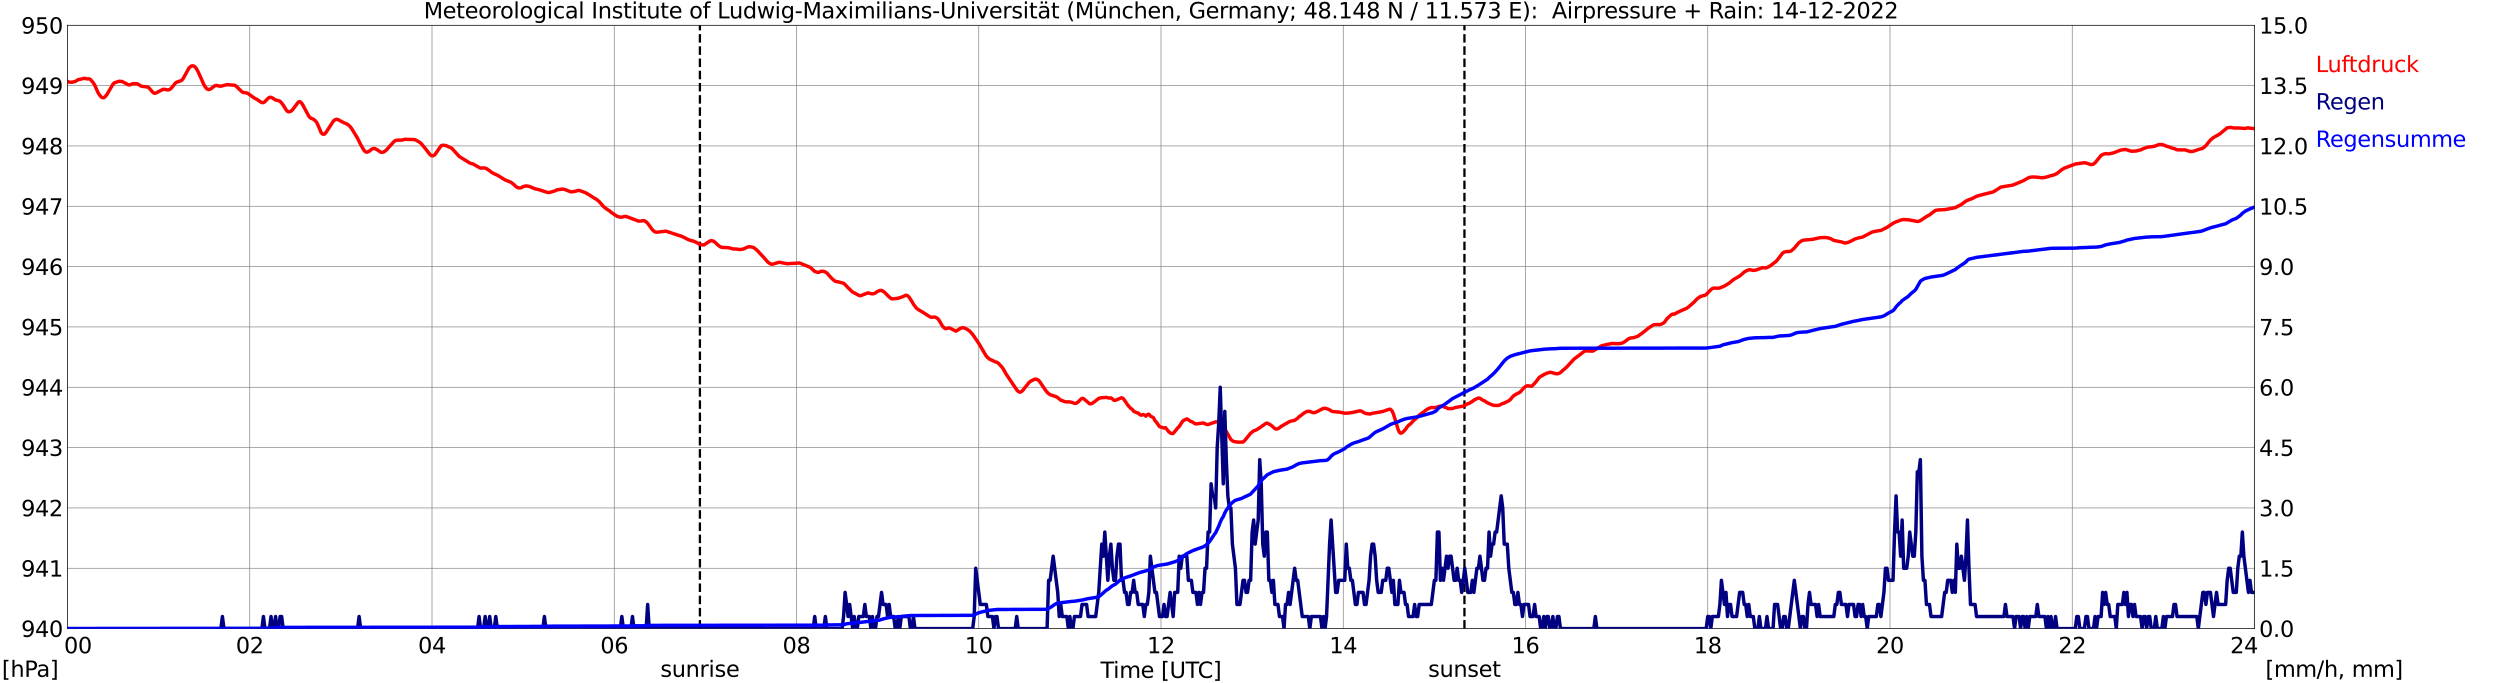 <?xml version="1.0" encoding="utf-8" standalone="no"?>
<!DOCTYPE svg PUBLIC "-//W3C//DTD SVG 1.1//EN"
  "http://www.w3.org/Graphics/SVG/1.1/DTD/svg11.dtd">
<svg xmlns:xlink="http://www.w3.org/1999/xlink" width="1085.4pt" height="296.64pt" viewBox="0 0 1085.4 296.64" xmlns="http://www.w3.org/2000/svg" version="1.1">
 <defs>
  <style type="text/css">*{stroke-linejoin: round; stroke-linecap: butt}</style>
 </defs>
 <g id="figure_1">
  <g id="patch_1">
   <path d="M 0 296.64 
L 1085.4 296.64 
L 1085.4 0 
L 0 0 
z
" style="fill: #ffffff"/>
  </g>
  <g id="axes_1">
   <g id="patch_2">
    <path d="M 29.306 272.909 
L 978.814 272.909 
L 978.814 10.976 
L 29.306 10.976 
z
" style="fill: #ffffff"/>
   </g>
   <g id="patch_3">
    <path d="M 978.814 272.909 
L 978.814 272.909 
L 978.814 10.976 
L 978.814 10.976 
z
" clip-path="url(#pc52a9980b5)" style="fill: #d3d3d3; opacity: 0.25; stroke: #d3d3d3; stroke-linejoin: miter"/>
   </g>
   <g id="matplotlib.axis_1">
    <g id="xtick_1">
     <g id="line2d_1">
      <path d="M 29.306 272.909 
L 29.306 10.976 
" clip-path="url(#pc52a9980b5)" style="fill: none; stroke: #808080; stroke-width: 0.3; stroke-linecap: square"/>
     </g>
     <g id="line2d_2"/>
     <g id="text_1">
      <!--    00 -->
      <g transform="translate(18.733 283.627) scale(0.095 -0.095)">
       <defs>
        <path id="DejaVuSans-20" transform="scale(0.016)"/>
        <path id="DejaVuSans-30" d="M 2034 4250 
Q 1547 4250 1301 3770 
Q 1056 3291 1056 2328 
Q 1056 1369 1301 889 
Q 1547 409 2034 409 
Q 2525 409 2770 889 
Q 3016 1369 3016 2328 
Q 3016 3291 2770 3770 
Q 2525 4250 2034 4250 
z
M 2034 4750 
Q 2819 4750 3233 4129 
Q 3647 3509 3647 2328 
Q 3647 1150 3233 529 
Q 2819 -91 2034 -91 
Q 1250 -91 836 529 
Q 422 1150 422 2328 
Q 422 3509 836 4129 
Q 1250 4750 2034 4750 
z
" transform="scale(0.016)"/>
       </defs>
       <use xlink:href="#DejaVuSans-20"/>
       <use xlink:href="#DejaVuSans-20" transform="translate(31.787 0)"/>
       <use xlink:href="#DejaVuSans-20" transform="translate(63.574 0)"/>
       <use xlink:href="#DejaVuSans-30" transform="translate(95.361 0)"/>
       <use xlink:href="#DejaVuSans-30" transform="translate(158.984 0)"/>
      </g>
     </g>
    </g>
    <g id="xtick_2">
     <g id="line2d_3">
      <path d="M 108.431 272.909 
L 108.431 10.976 
" clip-path="url(#pc52a9980b5)" style="fill: none; stroke: #808080; stroke-width: 0.3; stroke-linecap: square"/>
     </g>
     <g id="line2d_4"/>
     <g id="text_2">
      <!-- 02 -->
      <g transform="translate(102.387 283.627) scale(0.095 -0.095)">
       <defs>
        <path id="DejaVuSans-32" d="M 1228 531 
L 3431 531 
L 3431 0 
L 469 0 
L 469 531 
Q 828 903 1448 1529 
Q 2069 2156 2228 2338 
Q 2531 2678 2651 2914 
Q 2772 3150 2772 3378 
Q 2772 3750 2511 3984 
Q 2250 4219 1831 4219 
Q 1534 4219 1204 4116 
Q 875 4013 500 3803 
L 500 4441 
Q 881 4594 1212 4672 
Q 1544 4750 1819 4750 
Q 2544 4750 2975 4387 
Q 3406 4025 3406 3419 
Q 3406 3131 3298 2873 
Q 3191 2616 2906 2266 
Q 2828 2175 2409 1742 
Q 1991 1309 1228 531 
z
" transform="scale(0.016)"/>
       </defs>
       <use xlink:href="#DejaVuSans-30"/>
       <use xlink:href="#DejaVuSans-32" transform="translate(63.623 0)"/>
      </g>
     </g>
    </g>
    <g id="xtick_3">
     <g id="line2d_5">
      <path d="M 187.557 272.909 
L 187.557 10.976 
" clip-path="url(#pc52a9980b5)" style="fill: none; stroke: #808080; stroke-width: 0.3; stroke-linecap: square"/>
     </g>
     <g id="line2d_6"/>
     <g id="text_3">
      <!-- 04 -->
      <g transform="translate(181.513 283.627) scale(0.095 -0.095)">
       <defs>
        <path id="DejaVuSans-34" d="M 2419 4116 
L 825 1625 
L 2419 1625 
L 2419 4116 
z
M 2253 4666 
L 3047 4666 
L 3047 1625 
L 3713 1625 
L 3713 1100 
L 3047 1100 
L 3047 0 
L 2419 0 
L 2419 1100 
L 313 1100 
L 313 1709 
L 2253 4666 
z
" transform="scale(0.016)"/>
       </defs>
       <use xlink:href="#DejaVuSans-30"/>
       <use xlink:href="#DejaVuSans-34" transform="translate(63.623 0)"/>
      </g>
     </g>
    </g>
    <g id="xtick_4">
     <g id="line2d_7">
      <path d="M 266.683 272.909 
L 266.683 10.976 
" clip-path="url(#pc52a9980b5)" style="fill: none; stroke: #808080; stroke-width: 0.3; stroke-linecap: square"/>
     </g>
     <g id="line2d_8"/>
     <g id="text_4">
      <!-- 06 -->
      <g transform="translate(260.638 283.627) scale(0.095 -0.095)">
       <defs>
        <path id="DejaVuSans-36" d="M 2113 2584 
Q 1688 2584 1439 2293 
Q 1191 2003 1191 1497 
Q 1191 994 1439 701 
Q 1688 409 2113 409 
Q 2538 409 2786 701 
Q 3034 994 3034 1497 
Q 3034 2003 2786 2293 
Q 2538 2584 2113 2584 
z
M 3366 4563 
L 3366 3988 
Q 3128 4100 2886 4159 
Q 2644 4219 2406 4219 
Q 1781 4219 1451 3797 
Q 1122 3375 1075 2522 
Q 1259 2794 1537 2939 
Q 1816 3084 2150 3084 
Q 2853 3084 3261 2657 
Q 3669 2231 3669 1497 
Q 3669 778 3244 343 
Q 2819 -91 2113 -91 
Q 1303 -91 875 529 
Q 447 1150 447 2328 
Q 447 3434 972 4092 
Q 1497 4750 2381 4750 
Q 2619 4750 2861 4703 
Q 3103 4656 3366 4563 
z
" transform="scale(0.016)"/>
       </defs>
       <use xlink:href="#DejaVuSans-30"/>
       <use xlink:href="#DejaVuSans-36" transform="translate(63.623 0)"/>
      </g>
     </g>
    </g>
    <g id="xtick_5">
     <g id="line2d_9">
      <path d="M 345.808 272.909 
L 345.808 10.976 
" clip-path="url(#pc52a9980b5)" style="fill: none; stroke: #808080; stroke-width: 0.3; stroke-linecap: square"/>
     </g>
     <g id="line2d_10"/>
     <g id="text_5">
      <!-- 08 -->
      <g transform="translate(339.764 283.627) scale(0.095 -0.095)">
       <defs>
        <path id="DejaVuSans-38" d="M 2034 2216 
Q 1584 2216 1326 1975 
Q 1069 1734 1069 1313 
Q 1069 891 1326 650 
Q 1584 409 2034 409 
Q 2484 409 2743 651 
Q 3003 894 3003 1313 
Q 3003 1734 2745 1975 
Q 2488 2216 2034 2216 
z
M 1403 2484 
Q 997 2584 770 2862 
Q 544 3141 544 3541 
Q 544 4100 942 4425 
Q 1341 4750 2034 4750 
Q 2731 4750 3128 4425 
Q 3525 4100 3525 3541 
Q 3525 3141 3298 2862 
Q 3072 2584 2669 2484 
Q 3125 2378 3379 2068 
Q 3634 1759 3634 1313 
Q 3634 634 3220 271 
Q 2806 -91 2034 -91 
Q 1263 -91 848 271 
Q 434 634 434 1313 
Q 434 1759 690 2068 
Q 947 2378 1403 2484 
z
M 1172 3481 
Q 1172 3119 1398 2916 
Q 1625 2713 2034 2713 
Q 2441 2713 2670 2916 
Q 2900 3119 2900 3481 
Q 2900 3844 2670 4047 
Q 2441 4250 2034 4250 
Q 1625 4250 1398 4047 
Q 1172 3844 1172 3481 
z
" transform="scale(0.016)"/>
       </defs>
       <use xlink:href="#DejaVuSans-30"/>
       <use xlink:href="#DejaVuSans-38" transform="translate(63.623 0)"/>
      </g>
     </g>
    </g>
    <g id="xtick_6">
     <g id="line2d_11">
      <path d="M 424.934 272.909 
L 424.934 10.976 
" clip-path="url(#pc52a9980b5)" style="fill: none; stroke: #808080; stroke-width: 0.3; stroke-linecap: square"/>
     </g>
     <g id="line2d_12"/>
     <g id="text_6">
      <!-- 10 -->
      <g transform="translate(418.89 283.627) scale(0.095 -0.095)">
       <defs>
        <path id="DejaVuSans-31" d="M 794 531 
L 1825 531 
L 1825 4091 
L 703 3866 
L 703 4441 
L 1819 4666 
L 2450 4666 
L 2450 531 
L 3481 531 
L 3481 0 
L 794 0 
L 794 531 
z
" transform="scale(0.016)"/>
       </defs>
       <use xlink:href="#DejaVuSans-31"/>
       <use xlink:href="#DejaVuSans-30" transform="translate(63.623 0)"/>
      </g>
     </g>
    </g>
    <g id="xtick_7">
     <g id="line2d_13">
      <path d="M 504.06 272.909 
L 504.06 10.976 
" clip-path="url(#pc52a9980b5)" style="fill: none; stroke: #808080; stroke-width: 0.3; stroke-linecap: square"/>
     </g>
     <g id="line2d_14"/>
     <g id="text_7">
      <!-- 12 -->
      <g transform="translate(498.015 283.627) scale(0.095 -0.095)">
       <use xlink:href="#DejaVuSans-31"/>
       <use xlink:href="#DejaVuSans-32" transform="translate(63.623 0)"/>
      </g>
     </g>
    </g>
    <g id="xtick_8">
     <g id="line2d_15">
      <path d="M 583.185 272.909 
L 583.185 10.976 
" clip-path="url(#pc52a9980b5)" style="fill: none; stroke: #808080; stroke-width: 0.3; stroke-linecap: square"/>
     </g>
     <g id="line2d_16"/>
     <g id="text_8">
      <!-- 14 -->
      <g transform="translate(577.141 283.627) scale(0.095 -0.095)">
       <use xlink:href="#DejaVuSans-31"/>
       <use xlink:href="#DejaVuSans-34" transform="translate(63.623 0)"/>
      </g>
     </g>
    </g>
    <g id="xtick_9">
     <g id="line2d_17">
      <path d="M 662.311 272.909 
L 662.311 10.976 
" clip-path="url(#pc52a9980b5)" style="fill: none; stroke: #808080; stroke-width: 0.3; stroke-linecap: square"/>
     </g>
     <g id="line2d_18"/>
     <g id="text_9">
      <!-- 16 -->
      <g transform="translate(656.267 283.627) scale(0.095 -0.095)">
       <use xlink:href="#DejaVuSans-31"/>
       <use xlink:href="#DejaVuSans-36" transform="translate(63.623 0)"/>
      </g>
     </g>
    </g>
    <g id="xtick_10">
     <g id="line2d_19">
      <path d="M 741.437 272.909 
L 741.437 10.976 
" clip-path="url(#pc52a9980b5)" style="fill: none; stroke: #808080; stroke-width: 0.3; stroke-linecap: square"/>
     </g>
     <g id="line2d_20"/>
     <g id="text_10">
      <!-- 18 -->
      <g transform="translate(735.392 283.627) scale(0.095 -0.095)">
       <use xlink:href="#DejaVuSans-31"/>
       <use xlink:href="#DejaVuSans-38" transform="translate(63.623 0)"/>
      </g>
     </g>
    </g>
    <g id="xtick_11">
     <g id="line2d_21">
      <path d="M 820.562 272.909 
L 820.562 10.976 
" clip-path="url(#pc52a9980b5)" style="fill: none; stroke: #808080; stroke-width: 0.3; stroke-linecap: square"/>
     </g>
     <g id="line2d_22"/>
     <g id="text_11">
      <!-- 20 -->
      <g transform="translate(814.518 283.627) scale(0.095 -0.095)">
       <use xlink:href="#DejaVuSans-32"/>
       <use xlink:href="#DejaVuSans-30" transform="translate(63.623 0)"/>
      </g>
     </g>
    </g>
    <g id="xtick_12">
     <g id="line2d_23">
      <path d="M 899.688 272.909 
L 899.688 10.976 
" clip-path="url(#pc52a9980b5)" style="fill: none; stroke: #808080; stroke-width: 0.3; stroke-linecap: square"/>
     </g>
     <g id="line2d_24"/>
     <g id="text_12">
      <!-- 22 -->
      <g transform="translate(893.644 283.627) scale(0.095 -0.095)">
       <use xlink:href="#DejaVuSans-32"/>
       <use xlink:href="#DejaVuSans-32" transform="translate(63.623 0)"/>
      </g>
     </g>
    </g>
    <g id="xtick_13">
     <g id="line2d_25">
      <path d="M 978.814 272.909 
L 978.814 10.976 
" clip-path="url(#pc52a9980b5)" style="fill: none; stroke: #808080; stroke-width: 0.3; stroke-linecap: square"/>
     </g>
     <g id="line2d_26"/>
     <g id="text_13">
      <!-- 24    -->
      <g transform="translate(968.241 283.627) scale(0.095 -0.095)">
       <use xlink:href="#DejaVuSans-32"/>
       <use xlink:href="#DejaVuSans-34" transform="translate(63.623 0)"/>
       <use xlink:href="#DejaVuSans-20" transform="translate(127.246 0)"/>
       <use xlink:href="#DejaVuSans-20" transform="translate(159.033 0)"/>
       <use xlink:href="#DejaVuSans-20" transform="translate(190.82 0)"/>
      </g>
     </g>
    </g>
    <g id="text_14">
     <!-- Time [UTC] -->
     <g transform="translate(477.806 294.322) scale(0.095 -0.095)">
      <defs>
       <path id="DejaVuSans-54" d="M -19 4666 
L 3928 4666 
L 3928 4134 
L 2272 4134 
L 2272 0 
L 1638 0 
L 1638 4134 
L -19 4134 
L -19 4666 
z
" transform="scale(0.016)"/>
       <path id="DejaVuSans-69" d="M 603 3500 
L 1178 3500 
L 1178 0 
L 603 0 
L 603 3500 
z
M 603 4863 
L 1178 4863 
L 1178 4134 
L 603 4134 
L 603 4863 
z
" transform="scale(0.016)"/>
       <path id="DejaVuSans-6d" d="M 3328 2828 
Q 3544 3216 3844 3400 
Q 4144 3584 4550 3584 
Q 5097 3584 5394 3201 
Q 5691 2819 5691 2113 
L 5691 0 
L 5113 0 
L 5113 2094 
Q 5113 2597 4934 2840 
Q 4756 3084 4391 3084 
Q 3944 3084 3684 2787 
Q 3425 2491 3425 1978 
L 3425 0 
L 2847 0 
L 2847 2094 
Q 2847 2600 2669 2842 
Q 2491 3084 2119 3084 
Q 1678 3084 1418 2786 
Q 1159 2488 1159 1978 
L 1159 0 
L 581 0 
L 581 3500 
L 1159 3500 
L 1159 2956 
Q 1356 3278 1631 3431 
Q 1906 3584 2284 3584 
Q 2666 3584 2933 3390 
Q 3200 3197 3328 2828 
z
" transform="scale(0.016)"/>
       <path id="DejaVuSans-65" d="M 3597 1894 
L 3597 1613 
L 953 1613 
Q 991 1019 1311 708 
Q 1631 397 2203 397 
Q 2534 397 2845 478 
Q 3156 559 3463 722 
L 3463 178 
Q 3153 47 2828 -22 
Q 2503 -91 2169 -91 
Q 1331 -91 842 396 
Q 353 884 353 1716 
Q 353 2575 817 3079 
Q 1281 3584 2069 3584 
Q 2775 3584 3186 3129 
Q 3597 2675 3597 1894 
z
M 3022 2063 
Q 3016 2534 2758 2815 
Q 2500 3097 2075 3097 
Q 1594 3097 1305 2825 
Q 1016 2553 972 2059 
L 3022 2063 
z
" transform="scale(0.016)"/>
       <path id="DejaVuSans-5b" d="M 550 4863 
L 1875 4863 
L 1875 4416 
L 1125 4416 
L 1125 -397 
L 1875 -397 
L 1875 -844 
L 550 -844 
L 550 4863 
z
" transform="scale(0.016)"/>
       <path id="DejaVuSans-55" d="M 556 4666 
L 1191 4666 
L 1191 1831 
Q 1191 1081 1462 751 
Q 1734 422 2344 422 
Q 2950 422 3222 751 
Q 3494 1081 3494 1831 
L 3494 4666 
L 4128 4666 
L 4128 1753 
Q 4128 841 3676 375 
Q 3225 -91 2344 -91 
Q 1459 -91 1007 375 
Q 556 841 556 1753 
L 556 4666 
z
" transform="scale(0.016)"/>
       <path id="DejaVuSans-43" d="M 4122 4306 
L 4122 3641 
Q 3803 3938 3442 4084 
Q 3081 4231 2675 4231 
Q 1875 4231 1450 3742 
Q 1025 3253 1025 2328 
Q 1025 1406 1450 917 
Q 1875 428 2675 428 
Q 3081 428 3442 575 
Q 3803 722 4122 1019 
L 4122 359 
Q 3791 134 3420 21 
Q 3050 -91 2638 -91 
Q 1578 -91 968 557 
Q 359 1206 359 2328 
Q 359 3453 968 4101 
Q 1578 4750 2638 4750 
Q 3056 4750 3426 4639 
Q 3797 4528 4122 4306 
z
" transform="scale(0.016)"/>
       <path id="DejaVuSans-5d" d="M 1947 4863 
L 1947 -844 
L 622 -844 
L 622 -397 
L 1369 -397 
L 1369 4416 
L 622 4416 
L 622 4863 
L 1947 4863 
z
" transform="scale(0.016)"/>
      </defs>
      <use xlink:href="#DejaVuSans-54"/>
      <use xlink:href="#DejaVuSans-69" transform="translate(57.959 0)"/>
      <use xlink:href="#DejaVuSans-6d" transform="translate(85.742 0)"/>
      <use xlink:href="#DejaVuSans-65" transform="translate(183.154 0)"/>
      <use xlink:href="#DejaVuSans-20" transform="translate(244.678 0)"/>
      <use xlink:href="#DejaVuSans-5b" transform="translate(276.465 0)"/>
      <use xlink:href="#DejaVuSans-55" transform="translate(315.479 0)"/>
      <use xlink:href="#DejaVuSans-54" transform="translate(388.672 0)"/>
      <use xlink:href="#DejaVuSans-43" transform="translate(443.881 0)"/>
      <use xlink:href="#DejaVuSans-5d" transform="translate(513.705 0)"/>
     </g>
    </g>
   </g>
   <g id="matplotlib.axis_2">
    <g id="ytick_1">
     <g id="line2d_27">
      <path d="M 29.306 272.909 
L 978.814 272.909 
" clip-path="url(#pc52a9980b5)" style="fill: none; stroke: #808080; stroke-width: 0.3; stroke-linecap: square"/>
     </g>
     <g id="line2d_28"/>
     <g id="text_15">
      <!-- 940 -->
      <g transform="translate(9.173 276.518) scale(0.095 -0.095)">
       <defs>
        <path id="DejaVuSans-39" d="M 703 97 
L 703 672 
Q 941 559 1184 500 
Q 1428 441 1663 441 
Q 2288 441 2617 861 
Q 2947 1281 2994 2138 
Q 2813 1869 2534 1725 
Q 2256 1581 1919 1581 
Q 1219 1581 811 2004 
Q 403 2428 403 3163 
Q 403 3881 828 4315 
Q 1253 4750 1959 4750 
Q 2769 4750 3195 4129 
Q 3622 3509 3622 2328 
Q 3622 1225 3098 567 
Q 2575 -91 1691 -91 
Q 1453 -91 1209 -44 
Q 966 3 703 97 
z
M 1959 2075 
Q 2384 2075 2632 2365 
Q 2881 2656 2881 3163 
Q 2881 3666 2632 3958 
Q 2384 4250 1959 4250 
Q 1534 4250 1286 3958 
Q 1038 3666 1038 3163 
Q 1038 2656 1286 2365 
Q 1534 2075 1959 2075 
z
" transform="scale(0.016)"/>
       </defs>
       <use xlink:href="#DejaVuSans-39"/>
       <use xlink:href="#DejaVuSans-34" transform="translate(63.623 0)"/>
       <use xlink:href="#DejaVuSans-30" transform="translate(127.246 0)"/>
      </g>
     </g>
    </g>
    <g id="ytick_2">
     <g id="line2d_29">
      <path d="M 29.306 246.715 
L 978.814 246.715 
" clip-path="url(#pc52a9980b5)" style="fill: none; stroke: #808080; stroke-width: 0.3; stroke-linecap: square"/>
     </g>
     <g id="line2d_30"/>
     <g id="text_16">
      <!-- 941 -->
      <g transform="translate(9.173 250.325) scale(0.095 -0.095)">
       <use xlink:href="#DejaVuSans-39"/>
       <use xlink:href="#DejaVuSans-34" transform="translate(63.623 0)"/>
       <use xlink:href="#DejaVuSans-31" transform="translate(127.246 0)"/>
      </g>
     </g>
    </g>
    <g id="ytick_3">
     <g id="line2d_31">
      <path d="M 29.306 220.522 
L 978.814 220.522 
" clip-path="url(#pc52a9980b5)" style="fill: none; stroke: #808080; stroke-width: 0.3; stroke-linecap: square"/>
     </g>
     <g id="line2d_32"/>
     <g id="text_17">
      <!-- 942 -->
      <g transform="translate(9.173 224.131) scale(0.095 -0.095)">
       <use xlink:href="#DejaVuSans-39"/>
       <use xlink:href="#DejaVuSans-34" transform="translate(63.623 0)"/>
       <use xlink:href="#DejaVuSans-32" transform="translate(127.246 0)"/>
      </g>
     </g>
    </g>
    <g id="ytick_4">
     <g id="line2d_33">
      <path d="M 29.306 194.329 
L 978.814 194.329 
" clip-path="url(#pc52a9980b5)" style="fill: none; stroke: #808080; stroke-width: 0.3; stroke-linecap: square"/>
     </g>
     <g id="line2d_34"/>
     <g id="text_18">
      <!-- 943 -->
      <g transform="translate(9.173 197.938) scale(0.095 -0.095)">
       <defs>
        <path id="DejaVuSans-33" d="M 2597 2516 
Q 3050 2419 3304 2112 
Q 3559 1806 3559 1356 
Q 3559 666 3084 287 
Q 2609 -91 1734 -91 
Q 1441 -91 1130 -33 
Q 819 25 488 141 
L 488 750 
Q 750 597 1062 519 
Q 1375 441 1716 441 
Q 2309 441 2620 675 
Q 2931 909 2931 1356 
Q 2931 1769 2642 2001 
Q 2353 2234 1838 2234 
L 1294 2234 
L 1294 2753 
L 1863 2753 
Q 2328 2753 2575 2939 
Q 2822 3125 2822 3475 
Q 2822 3834 2567 4026 
Q 2313 4219 1838 4219 
Q 1578 4219 1281 4162 
Q 984 4106 628 3988 
L 628 4550 
Q 988 4650 1302 4700 
Q 1616 4750 1894 4750 
Q 2613 4750 3031 4423 
Q 3450 4097 3450 3541 
Q 3450 3153 3228 2886 
Q 3006 2619 2597 2516 
z
" transform="scale(0.016)"/>
       </defs>
       <use xlink:href="#DejaVuSans-39"/>
       <use xlink:href="#DejaVuSans-34" transform="translate(63.623 0)"/>
       <use xlink:href="#DejaVuSans-33" transform="translate(127.246 0)"/>
      </g>
     </g>
    </g>
    <g id="ytick_5">
     <g id="line2d_35">
      <path d="M 29.306 168.136 
L 978.814 168.136 
" clip-path="url(#pc52a9980b5)" style="fill: none; stroke: #808080; stroke-width: 0.3; stroke-linecap: square"/>
     </g>
     <g id="line2d_36"/>
     <g id="text_19">
      <!-- 944 -->
      <g transform="translate(9.173 171.745) scale(0.095 -0.095)">
       <use xlink:href="#DejaVuSans-39"/>
       <use xlink:href="#DejaVuSans-34" transform="translate(63.623 0)"/>
       <use xlink:href="#DejaVuSans-34" transform="translate(127.246 0)"/>
      </g>
     </g>
    </g>
    <g id="ytick_6">
     <g id="line2d_37">
      <path d="M 29.306 141.942 
L 978.814 141.942 
" clip-path="url(#pc52a9980b5)" style="fill: none; stroke: #808080; stroke-width: 0.3; stroke-linecap: square"/>
     </g>
     <g id="line2d_38"/>
     <g id="text_20">
      <!-- 945 -->
      <g transform="translate(9.173 145.551) scale(0.095 -0.095)">
       <defs>
        <path id="DejaVuSans-35" d="M 691 4666 
L 3169 4666 
L 3169 4134 
L 1269 4134 
L 1269 2991 
Q 1406 3038 1543 3061 
Q 1681 3084 1819 3084 
Q 2600 3084 3056 2656 
Q 3513 2228 3513 1497 
Q 3513 744 3044 326 
Q 2575 -91 1722 -91 
Q 1428 -91 1123 -41 
Q 819 9 494 109 
L 494 744 
Q 775 591 1075 516 
Q 1375 441 1709 441 
Q 2250 441 2565 725 
Q 2881 1009 2881 1497 
Q 2881 1984 2565 2268 
Q 2250 2553 1709 2553 
Q 1456 2553 1204 2497 
Q 953 2441 691 2322 
L 691 4666 
z
" transform="scale(0.016)"/>
       </defs>
       <use xlink:href="#DejaVuSans-39"/>
       <use xlink:href="#DejaVuSans-34" transform="translate(63.623 0)"/>
       <use xlink:href="#DejaVuSans-35" transform="translate(127.246 0)"/>
      </g>
     </g>
    </g>
    <g id="ytick_7">
     <g id="line2d_39">
      <path d="M 29.306 115.749 
L 978.814 115.749 
" clip-path="url(#pc52a9980b5)" style="fill: none; stroke: #808080; stroke-width: 0.3; stroke-linecap: square"/>
     </g>
     <g id="line2d_40"/>
     <g id="text_21">
      <!-- 946 -->
      <g transform="translate(9.173 119.358) scale(0.095 -0.095)">
       <use xlink:href="#DejaVuSans-39"/>
       <use xlink:href="#DejaVuSans-34" transform="translate(63.623 0)"/>
       <use xlink:href="#DejaVuSans-36" transform="translate(127.246 0)"/>
      </g>
     </g>
    </g>
    <g id="ytick_8">
     <g id="line2d_41">
      <path d="M 29.306 89.556 
L 978.814 89.556 
" clip-path="url(#pc52a9980b5)" style="fill: none; stroke: #808080; stroke-width: 0.3; stroke-linecap: square"/>
     </g>
     <g id="line2d_42"/>
     <g id="text_22">
      <!-- 947 -->
      <g transform="translate(9.173 93.165) scale(0.095 -0.095)">
       <defs>
        <path id="DejaVuSans-37" d="M 525 4666 
L 3525 4666 
L 3525 4397 
L 1831 0 
L 1172 0 
L 2766 4134 
L 525 4134 
L 525 4666 
z
" transform="scale(0.016)"/>
       </defs>
       <use xlink:href="#DejaVuSans-39"/>
       <use xlink:href="#DejaVuSans-34" transform="translate(63.623 0)"/>
       <use xlink:href="#DejaVuSans-37" transform="translate(127.246 0)"/>
      </g>
     </g>
    </g>
    <g id="ytick_9">
     <g id="line2d_43">
      <path d="M 29.306 63.362 
L 978.814 63.362 
" clip-path="url(#pc52a9980b5)" style="fill: none; stroke: #808080; stroke-width: 0.3; stroke-linecap: square"/>
     </g>
     <g id="line2d_44"/>
     <g id="text_23">
      <!-- 948 -->
      <g transform="translate(9.173 66.972) scale(0.095 -0.095)">
       <use xlink:href="#DejaVuSans-39"/>
       <use xlink:href="#DejaVuSans-34" transform="translate(63.623 0)"/>
       <use xlink:href="#DejaVuSans-38" transform="translate(127.246 0)"/>
      </g>
     </g>
    </g>
    <g id="ytick_10">
     <g id="line2d_45">
      <path d="M 29.306 37.169 
L 978.814 37.169 
" clip-path="url(#pc52a9980b5)" style="fill: none; stroke: #808080; stroke-width: 0.3; stroke-linecap: square"/>
     </g>
     <g id="line2d_46"/>
     <g id="text_24">
      <!-- 949 -->
      <g transform="translate(9.173 40.778) scale(0.095 -0.095)">
       <use xlink:href="#DejaVuSans-39"/>
       <use xlink:href="#DejaVuSans-34" transform="translate(63.623 0)"/>
       <use xlink:href="#DejaVuSans-39" transform="translate(127.246 0)"/>
      </g>
     </g>
    </g>
    <g id="ytick_11">
     <g id="line2d_47">
      <path d="M 29.306 10.976 
L 978.814 10.976 
" clip-path="url(#pc52a9980b5)" style="fill: none; stroke: #808080; stroke-width: 0.3; stroke-linecap: square"/>
     </g>
     <g id="line2d_48"/>
     <g id="text_25">
      <!-- 950 -->
      <g transform="translate(9.173 14.585) scale(0.095 -0.095)">
       <use xlink:href="#DejaVuSans-39"/>
       <use xlink:href="#DejaVuSans-35" transform="translate(63.623 0)"/>
       <use xlink:href="#DejaVuSans-30" transform="translate(127.246 0)"/>
      </g>
     </g>
    </g>
   </g>
   <g id="line2d_49">
    <path d="M 303.872 272.909 
L 303.872 10.976 
" clip-path="url(#pc52a9980b5)" style="fill: none; stroke-dasharray: 3.7,1.6; stroke-dashoffset: 0; stroke: #000000"/>
   </g>
   <g id="line2d_50">
    <path d="M 635.804 272.909 
L 635.804 10.976 
" clip-path="url(#pc52a9980b5)" style="fill: none; stroke-dasharray: 3.7,1.6; stroke-dashoffset: 0; stroke: #000000"/>
   </g>
   <g id="line2d_51">
    <path d="M 29.306 35.335 
L 29.965 35.663 
L 31.284 35.702 
L 32.603 35.388 
L 33.921 34.602 
L 35.9 34.183 
L 36.559 33.973 
L 37.878 34.288 
L 38.537 34.183 
L 39.197 34.445 
L 40.515 35.964 
L 41.175 37.064 
L 42.493 40.103 
L 43.153 41.15 
L 43.812 41.989 
L 44.472 42.408 
L 45.131 42.408 
L 45.79 41.831 
L 46.45 40.993 
L 49.087 36.488 
L 49.747 35.912 
L 51.065 35.493 
L 51.725 35.283 
L 53.043 35.388 
L 55.681 36.802 
L 56.34 36.855 
L 57.659 36.331 
L 58.978 36.331 
L 59.637 36.383 
L 60.956 37.221 
L 61.615 37.483 
L 64.253 37.798 
L 64.912 38.426 
L 66.231 39.945 
L 66.89 40.469 
L 67.55 40.469 
L 70.847 38.741 
L 72.166 38.898 
L 72.825 39.055 
L 73.484 38.95 
L 74.144 38.531 
L 75.462 36.959 
L 76.122 36.069 
L 76.781 35.65 
L 78.759 34.969 
L 79.419 34.288 
L 82.056 29.521 
L 82.716 28.892 
L 83.375 28.578 
L 84.034 28.63 
L 84.694 29.049 
L 85.353 29.94 
L 86.013 31.145 
L 88.65 37.012 
L 89.309 38.007 
L 89.969 38.688 
L 90.628 38.898 
L 91.288 38.688 
L 91.947 38.269 
L 92.606 37.693 
L 93.266 37.274 
L 93.925 37.064 
L 95.244 37.379 
L 95.903 37.431 
L 98.541 36.75 
L 101.838 37.012 
L 102.497 37.379 
L 105.135 39.945 
L 105.794 40.155 
L 107.113 40.365 
L 107.772 40.679 
L 110.41 42.565 
L 111.728 43.246 
L 113.047 44.189 
L 113.707 44.556 
L 114.366 44.556 
L 115.025 44.136 
L 116.344 42.722 
L 117.003 42.25 
L 117.663 42.25 
L 118.322 42.565 
L 119.641 43.403 
L 120.96 43.717 
L 121.619 44.032 
L 122.278 44.713 
L 122.938 45.603 
L 124.257 47.751 
L 124.916 48.432 
L 125.575 48.537 
L 126.235 48.327 
L 126.894 47.803 
L 129.532 44.294 
L 130.191 44.136 
L 130.85 44.608 
L 131.51 45.656 
L 134.147 50.58 
L 134.807 51.209 
L 136.125 51.785 
L 136.785 52.309 
L 137.444 53.095 
L 138.104 54.404 
L 139.422 57.6 
L 140.082 58.228 
L 140.741 58.281 
L 141.4 57.705 
L 144.697 52.623 
L 145.357 52.047 
L 146.016 51.785 
L 146.676 51.89 
L 149.313 53.304 
L 150.632 53.828 
L 151.291 54.299 
L 151.951 54.928 
L 152.61 55.714 
L 153.929 57.862 
L 155.247 60.062 
L 156.566 62.734 
L 157.885 65.039 
L 158.544 65.824 
L 159.204 66.086 
L 159.863 65.877 
L 160.523 65.51 
L 161.182 64.882 
L 161.841 64.567 
L 162.501 64.41 
L 163.819 65.039 
L 165.138 65.982 
L 165.798 66.191 
L 166.457 66.034 
L 167.116 65.667 
L 167.776 65.091 
L 171.073 61.424 
L 171.732 61.005 
L 172.391 60.848 
L 174.37 60.848 
L 175.688 60.481 
L 179.645 60.586 
L 180.304 60.691 
L 181.623 61.424 
L 182.282 61.843 
L 182.941 62.419 
L 184.26 63.991 
L 186.898 67.344 
L 187.557 67.658 
L 188.216 67.553 
L 188.876 67.082 
L 191.513 63.258 
L 192.173 63.048 
L 193.492 63.153 
L 195.47 64.043 
L 196.129 64.358 
L 199.426 67.972 
L 204.042 70.801 
L 204.701 71.063 
L 205.36 71.168 
L 207.339 72.32 
L 208.657 73.001 
L 209.976 72.897 
L 210.635 73.001 
L 211.295 73.263 
L 212.614 74.154 
L 213.273 74.73 
L 214.592 75.464 
L 215.91 76.04 
L 217.889 77.245 
L 219.207 78.083 
L 221.845 79.131 
L 223.164 80.178 
L 223.823 80.859 
L 224.482 81.331 
L 225.142 81.593 
L 225.801 81.593 
L 226.461 81.436 
L 227.12 81.017 
L 228.439 80.702 
L 229.757 80.912 
L 231.736 81.75 
L 232.395 82.012 
L 233.714 82.274 
L 237.67 83.531 
L 238.329 83.584 
L 239.648 83.269 
L 240.967 82.85 
L 241.626 82.483 
L 244.264 82.064 
L 245.583 82.379 
L 247.561 83.217 
L 248.22 83.322 
L 250.198 82.955 
L 250.858 82.693 
L 251.517 82.693 
L 254.155 83.636 
L 256.133 84.788 
L 258.111 86.098 
L 258.77 86.412 
L 260.089 87.46 
L 262.067 89.713 
L 263.386 90.761 
L 264.705 91.599 
L 265.364 92.227 
L 268.002 93.956 
L 269.32 94.27 
L 269.98 94.27 
L 271.298 93.956 
L 271.958 94.008 
L 277.233 95.999 
L 278.552 95.947 
L 279.211 95.79 
L 279.87 95.894 
L 280.53 96.313 
L 281.189 96.942 
L 283.167 99.666 
L 283.827 100.295 
L 284.486 100.714 
L 285.145 100.819 
L 288.442 100.452 
L 289.102 100.347 
L 296.355 102.757 
L 298.992 104.119 
L 300.311 104.538 
L 300.971 104.643 
L 302.289 105.219 
L 303.608 106.005 
L 304.927 106.319 
L 305.586 106.372 
L 308.224 104.643 
L 308.883 104.433 
L 309.543 104.643 
L 310.202 105.01 
L 312.18 106.791 
L 312.839 107.21 
L 313.499 107.419 
L 316.136 107.524 
L 318.774 108.153 
L 319.433 108.1 
L 321.411 108.362 
L 322.73 108.1 
L 324.708 107.21 
L 325.368 107.105 
L 326.686 107.315 
L 327.346 107.577 
L 328.665 108.624 
L 331.961 112.187 
L 333.28 113.706 
L 333.94 114.23 
L 334.599 114.596 
L 335.258 114.754 
L 337.896 113.968 
L 338.555 113.863 
L 340.533 114.282 
L 341.852 114.492 
L 347.127 114.177 
L 351.743 116.063 
L 353.721 117.844 
L 355.04 118.263 
L 355.699 118.159 
L 356.359 117.844 
L 357.018 117.74 
L 357.677 117.844 
L 358.337 118.106 
L 358.996 118.525 
L 360.974 120.726 
L 362.293 121.931 
L 362.952 122.192 
L 364.271 122.454 
L 366.249 122.978 
L 366.909 123.555 
L 368.227 124.969 
L 368.887 125.545 
L 369.546 126.279 
L 370.206 126.803 
L 372.843 128.217 
L 373.502 128.426 
L 376.799 127.169 
L 378.118 127.484 
L 378.777 127.588 
L 379.437 127.484 
L 380.096 127.169 
L 380.756 126.645 
L 382.074 126.069 
L 382.734 126.069 
L 384.053 126.907 
L 385.371 128.269 
L 386.69 129.474 
L 387.349 129.789 
L 389.987 129.474 
L 391.965 128.793 
L 393.284 128.165 
L 393.943 128.322 
L 394.603 128.898 
L 395.921 130.889 
L 396.581 132.094 
L 397.899 133.822 
L 399.218 134.765 
L 399.878 135.08 
L 401.196 135.918 
L 403.834 137.594 
L 404.493 137.751 
L 405.812 137.647 
L 406.471 137.908 
L 407.131 138.328 
L 407.79 139.166 
L 409.109 141.471 
L 409.768 142.204 
L 410.428 142.676 
L 411.087 142.623 
L 411.746 142.361 
L 412.406 142.466 
L 415.043 143.776 
L 416.362 142.938 
L 417.022 142.518 
L 417.681 142.309 
L 418.34 142.309 
L 419.659 142.833 
L 420.978 143.723 
L 422.297 145.19 
L 424.934 149.067 
L 428.231 154.672 
L 429.55 155.877 
L 432.187 157.134 
L 432.847 157.292 
L 433.506 157.763 
L 434.825 159.177 
L 435.484 160.016 
L 436.803 162.373 
L 441.419 169.236 
L 442.078 169.969 
L 442.737 170.283 
L 443.397 170.074 
L 444.056 169.498 
L 446.694 166.145 
L 447.353 165.569 
L 449.331 164.573 
L 449.991 164.678 
L 450.65 164.94 
L 451.309 165.569 
L 453.947 169.445 
L 454.606 170.283 
L 455.266 170.912 
L 455.925 171.331 
L 457.244 171.803 
L 458.563 172.222 
L 459.222 172.641 
L 460.541 173.741 
L 462.519 174.422 
L 463.178 174.527 
L 463.838 174.422 
L 465.156 174.631 
L 466.475 175.103 
L 467.134 175.103 
L 467.794 174.736 
L 468.453 174.16 
L 469.113 173.427 
L 469.772 172.955 
L 470.431 173.06 
L 473.069 175.313 
L 473.728 175.313 
L 474.388 174.998 
L 477.025 173.008 
L 477.685 172.746 
L 480.322 172.536 
L 481.641 172.85 
L 482.3 172.746 
L 482.96 173.165 
L 483.619 173.793 
L 484.278 173.793 
L 486.916 172.693 
L 487.575 172.903 
L 488.894 174.736 
L 489.553 175.784 
L 490.872 177.251 
L 491.532 177.67 
L 492.191 178.56 
L 493.51 179.189 
L 494.169 179.346 
L 494.828 179.975 
L 495.488 180.289 
L 496.147 179.975 
L 496.807 180.132 
L 497.466 180.708 
L 498.125 180.027 
L 498.785 179.818 
L 499.444 180.604 
L 500.763 181.337 
L 501.422 182.594 
L 502.082 183.328 
L 503.4 185.214 
L 505.379 185.842 
L 506.038 185.685 
L 507.357 187.361 
L 508.016 187.938 
L 508.675 188.2 
L 509.335 188.2 
L 511.313 185.79 
L 511.972 185.161 
L 513.291 183.066 
L 513.95 182.489 
L 515.269 181.861 
L 515.929 182.228 
L 516.588 182.751 
L 517.907 183.328 
L 518.566 183.799 
L 519.226 184.061 
L 522.522 183.642 
L 523.841 184.271 
L 524.501 184.323 
L 527.138 183.38 
L 527.797 183.171 
L 528.457 183.118 
L 529.776 183.799 
L 530.435 184.218 
L 531.094 185.056 
L 531.754 186.366 
L 532.413 187.361 
L 534.391 190.819 
L 535.051 191.343 
L 535.71 191.71 
L 537.688 191.971 
L 539.666 191.919 
L 540.326 191.343 
L 542.963 188.095 
L 544.282 187.047 
L 544.941 186.89 
L 546.26 186.157 
L 549.557 183.852 
L 550.216 183.694 
L 551.535 184.428 
L 552.195 184.899 
L 553.513 186.104 
L 554.173 186.314 
L 554.832 186.104 
L 555.491 185.737 
L 556.151 185.161 
L 558.129 184.009 
L 560.107 182.909 
L 562.085 182.489 
L 563.404 181.547 
L 564.063 180.866 
L 564.723 180.446 
L 566.042 179.399 
L 567.36 178.665 
L 568.02 178.56 
L 568.679 178.613 
L 569.998 179.137 
L 570.657 179.189 
L 571.976 178.665 
L 573.295 177.932 
L 574.613 177.303 
L 575.273 177.251 
L 576.592 177.618 
L 577.251 177.932 
L 577.91 178.403 
L 578.57 178.665 
L 580.548 178.875 
L 581.207 178.875 
L 583.845 179.399 
L 585.823 179.294 
L 587.142 179.084 
L 590.439 178.351 
L 591.098 178.508 
L 592.417 179.294 
L 593.076 179.556 
L 594.395 179.713 
L 595.054 179.713 
L 595.714 179.451 
L 600.329 178.665 
L 602.967 177.722 
L 603.626 177.67 
L 604.286 178.299 
L 604.945 179.661 
L 606.264 183.904 
L 606.923 186.261 
L 607.582 187.728 
L 608.242 188.095 
L 608.901 187.781 
L 610.22 186.418 
L 610.879 185.423 
L 611.539 184.637 
L 612.198 184.166 
L 612.858 183.537 
L 613.517 182.751 
L 614.836 181.651 
L 616.154 180.289 
L 617.473 179.242 
L 618.133 178.875 
L 618.792 178.246 
L 620.111 177.408 
L 621.429 176.884 
L 622.748 176.989 
L 623.408 176.884 
L 624.726 176.465 
L 625.386 176.308 
L 626.705 176.517 
L 627.364 176.884 
L 628.023 177.041 
L 628.683 177.408 
L 630.661 177.356 
L 631.98 176.884 
L 635.276 176.308 
L 636.595 175.679 
L 637.255 175.208 
L 637.914 175.155 
L 638.573 174.631 
L 639.233 174.317 
L 639.892 173.741 
L 641.211 173.06 
L 641.87 172.798 
L 642.53 172.903 
L 643.848 173.793 
L 644.508 174.003 
L 645.167 174.527 
L 646.486 175.208 
L 647.805 175.732 
L 648.464 175.994 
L 650.442 176.046 
L 651.102 175.836 
L 652.42 175.155 
L 653.08 174.998 
L 655.058 174.003 
L 655.717 173.479 
L 657.036 171.907 
L 658.355 171.069 
L 659.674 170.441 
L 660.333 169.864 
L 661.652 168.345 
L 662.311 167.821 
L 662.97 167.507 
L 663.63 167.507 
L 664.289 167.664 
L 664.949 167.664 
L 665.608 167.14 
L 666.927 165.673 
L 668.246 163.892 
L 668.905 163.421 
L 669.564 163.106 
L 670.224 162.635 
L 671.542 162.059 
L 672.861 161.64 
L 673.521 161.692 
L 675.499 162.268 
L 676.158 162.268 
L 676.817 162.111 
L 677.477 161.744 
L 680.114 159.439 
L 683.411 155.877 
L 686.708 153.415 
L 687.368 152.839 
L 688.027 152.472 
L 688.686 152.315 
L 691.324 152.472 
L 691.983 152.21 
L 695.28 150.167 
L 697.258 149.643 
L 699.896 149.119 
L 702.533 149.224 
L 703.852 149.067 
L 704.511 148.857 
L 705.171 148.491 
L 707.149 147.024 
L 707.808 146.762 
L 709.127 146.605 
L 710.446 146.238 
L 711.105 145.976 
L 713.743 144.038 
L 715.721 142.414 
L 717.699 141.156 
L 718.358 140.947 
L 719.677 140.895 
L 720.337 140.947 
L 720.996 140.842 
L 722.315 140.213 
L 722.974 139.48 
L 723.633 138.485 
L 724.952 137.227 
L 725.612 136.651 
L 726.271 136.337 
L 726.93 136.389 
L 728.249 135.656 
L 729.568 135.027 
L 732.205 133.875 
L 732.865 133.456 
L 734.184 132.303 
L 735.502 131.151 
L 736.821 129.736 
L 738.14 128.793 
L 739.459 128.374 
L 740.118 128.269 
L 740.777 127.85 
L 742.756 125.807 
L 743.415 125.283 
L 744.074 125.074 
L 746.052 125.126 
L 746.712 125.021 
L 748.69 124.183 
L 750.668 122.978 
L 752.646 121.354 
L 755.284 119.835 
L 756.602 118.735 
L 757.262 118.106 
L 758.581 117.373 
L 759.24 117.163 
L 759.899 117.111 
L 761.218 117.425 
L 762.537 117.216 
L 765.174 116.22 
L 766.493 116.325 
L 767.153 116.168 
L 768.471 115.487 
L 771.109 113.496 
L 772.428 111.872 
L 773.746 110.091 
L 774.406 109.515 
L 775.725 109.201 
L 777.043 109.201 
L 777.703 108.886 
L 779.021 107.734 
L 781 105.376 
L 782.318 104.486 
L 782.978 104.276 
L 786.934 103.91 
L 790.231 103.176 
L 792.209 103.124 
L 793.528 103.229 
L 794.847 103.648 
L 796.165 104.381 
L 798.803 104.905 
L 799.462 105.01 
L 800.781 105.481 
L 801.44 105.481 
L 802.759 105.114 
L 805.397 103.752 
L 806.715 103.333 
L 808.694 102.914 
L 812.65 100.819 
L 813.969 100.452 
L 816.606 100.033 
L 819.244 98.723 
L 821.881 96.942 
L 823.2 96.313 
L 824.519 95.842 
L 825.178 95.528 
L 826.497 95.318 
L 828.475 95.423 
L 829.794 95.632 
L 832.431 96.156 
L 833.091 96.052 
L 833.75 95.79 
L 836.388 94.008 
L 837.706 93.327 
L 839.025 92.28 
L 840.344 91.337 
L 841.663 91.127 
L 844.3 91.022 
L 848.256 90.289 
L 848.916 90.132 
L 851.553 88.77 
L 853.531 87.303 
L 854.85 86.674 
L 856.169 86.255 
L 858.147 85.208 
L 860.785 84.474 
L 865.4 83.322 
L 866.719 82.483 
L 868.697 81.226 
L 873.972 80.336 
L 875.95 79.497 
L 877.269 78.974 
L 878.588 78.397 
L 880.566 77.245 
L 881.225 76.983 
L 882.544 76.826 
L 884.522 76.93 
L 886.5 77.192 
L 887.819 77.035 
L 889.138 76.669 
L 890.457 76.249 
L 891.775 75.935 
L 893.094 75.306 
L 894.413 74.259 
L 895.072 73.682 
L 896.391 72.949 
L 901.007 71.22 
L 904.963 70.644 
L 906.282 70.958 
L 907.601 71.43 
L 908.26 71.43 
L 908.919 71.22 
L 909.579 70.696 
L 910.898 69.072 
L 912.216 67.448 
L 913.535 66.82 
L 914.194 66.715 
L 915.513 66.82 
L 917.491 66.401 
L 920.788 65.143 
L 922.766 64.882 
L 925.404 65.667 
L 927.382 65.563 
L 929.36 65.091 
L 930.679 64.462 
L 932.657 63.834 
L 933.976 63.729 
L 935.295 63.519 
L 937.273 62.786 
L 938.592 62.734 
L 939.91 63.153 
L 940.57 63.467 
L 941.888 63.834 
L 943.207 64.358 
L 943.867 64.462 
L 945.185 65.039 
L 947.163 65.091 
L 948.482 65.039 
L 951.12 65.824 
L 952.438 65.615 
L 954.417 64.934 
L 955.735 64.567 
L 956.395 64.305 
L 957.054 63.834 
L 957.714 63.205 
L 959.692 60.795 
L 961.01 59.695 
L 962.329 58.962 
L 963.648 58.228 
L 966.945 55.504 
L 968.264 55.295 
L 970.242 55.609 
L 971.561 55.557 
L 974.857 55.766 
L 975.517 55.557 
L 976.176 55.504 
L 976.836 55.661 
L 978.154 55.766 
L 978.154 55.766 
" clip-path="url(#pc52a9980b5)" style="fill: none; stroke: #ff0000; stroke-width: 1.5; stroke-linecap: square"/>
   </g>
   <g id="patch_4">
    <path d="M 29.306 272.909 
L 29.306 10.976 
" style="fill: none; stroke: #000000; stroke-width: 0.3; stroke-linejoin: miter; stroke-linecap: square"/>
   </g>
   <g id="patch_5">
    <path d="M 29.306 272.909 
L 978.814 272.909 
" style="fill: none; stroke: #000000; stroke-width: 0.3; stroke-linejoin: miter; stroke-linecap: square"/>
   </g>
   <g id="patch_6">
    <path d="M 29.306 10.976 
L 978.814 10.976 
" style="fill: none; stroke: #000000; stroke-width: 0.3; stroke-linejoin: miter; stroke-linecap: square"/>
   </g>
   <g id="text_26">
    <!-- sunrise -->
    <g transform="translate(286.707 293.863) scale(0.095 -0.095)">
     <defs>
      <path id="DejaVuSans-73" d="M 2834 3397 
L 2834 2853 
Q 2591 2978 2328 3040 
Q 2066 3103 1784 3103 
Q 1356 3103 1142 2972 
Q 928 2841 928 2578 
Q 928 2378 1081 2264 
Q 1234 2150 1697 2047 
L 1894 2003 
Q 2506 1872 2764 1633 
Q 3022 1394 3022 966 
Q 3022 478 2636 193 
Q 2250 -91 1575 -91 
Q 1294 -91 989 -36 
Q 684 19 347 128 
L 347 722 
Q 666 556 975 473 
Q 1284 391 1588 391 
Q 1994 391 2212 530 
Q 2431 669 2431 922 
Q 2431 1156 2273 1281 
Q 2116 1406 1581 1522 
L 1381 1569 
Q 847 1681 609 1914 
Q 372 2147 372 2553 
Q 372 3047 722 3315 
Q 1072 3584 1716 3584 
Q 2034 3584 2315 3537 
Q 2597 3491 2834 3397 
z
" transform="scale(0.016)"/>
      <path id="DejaVuSans-75" d="M 544 1381 
L 544 3500 
L 1119 3500 
L 1119 1403 
Q 1119 906 1312 657 
Q 1506 409 1894 409 
Q 2359 409 2629 706 
Q 2900 1003 2900 1516 
L 2900 3500 
L 3475 3500 
L 3475 0 
L 2900 0 
L 2900 538 
Q 2691 219 2414 64 
Q 2138 -91 1772 -91 
Q 1169 -91 856 284 
Q 544 659 544 1381 
z
M 1991 3584 
L 1991 3584 
z
" transform="scale(0.016)"/>
      <path id="DejaVuSans-6e" d="M 3513 2113 
L 3513 0 
L 2938 0 
L 2938 2094 
Q 2938 2591 2744 2837 
Q 2550 3084 2163 3084 
Q 1697 3084 1428 2787 
Q 1159 2491 1159 1978 
L 1159 0 
L 581 0 
L 581 3500 
L 1159 3500 
L 1159 2956 
Q 1366 3272 1645 3428 
Q 1925 3584 2291 3584 
Q 2894 3584 3203 3211 
Q 3513 2838 3513 2113 
z
" transform="scale(0.016)"/>
      <path id="DejaVuSans-72" d="M 2631 2963 
Q 2534 3019 2420 3045 
Q 2306 3072 2169 3072 
Q 1681 3072 1420 2755 
Q 1159 2438 1159 1844 
L 1159 0 
L 581 0 
L 581 3500 
L 1159 3500 
L 1159 2956 
Q 1341 3275 1631 3429 
Q 1922 3584 2338 3584 
Q 2397 3584 2469 3576 
Q 2541 3569 2628 3553 
L 2631 2963 
z
" transform="scale(0.016)"/>
     </defs>
     <use xlink:href="#DejaVuSans-73"/>
     <use xlink:href="#DejaVuSans-75" transform="translate(52.1 0)"/>
     <use xlink:href="#DejaVuSans-6e" transform="translate(115.479 0)"/>
     <use xlink:href="#DejaVuSans-72" transform="translate(178.857 0)"/>
     <use xlink:href="#DejaVuSans-69" transform="translate(219.971 0)"/>
     <use xlink:href="#DejaVuSans-73" transform="translate(247.754 0)"/>
     <use xlink:href="#DejaVuSans-65" transform="translate(299.854 0)"/>
    </g>
   </g>
   <g id="text_27">
    <!-- sunset -->
    <g transform="translate(620.05 293.863) scale(0.095 -0.095)">
     <defs>
      <path id="DejaVuSans-74" d="M 1172 4494 
L 1172 3500 
L 2356 3500 
L 2356 3053 
L 1172 3053 
L 1172 1153 
Q 1172 725 1289 603 
Q 1406 481 1766 481 
L 2356 481 
L 2356 0 
L 1766 0 
Q 1100 0 847 248 
Q 594 497 594 1153 
L 594 3053 
L 172 3053 
L 172 3500 
L 594 3500 
L 594 4494 
L 1172 4494 
z
" transform="scale(0.016)"/>
     </defs>
     <use xlink:href="#DejaVuSans-73"/>
     <use xlink:href="#DejaVuSans-75" transform="translate(52.1 0)"/>
     <use xlink:href="#DejaVuSans-6e" transform="translate(115.479 0)"/>
     <use xlink:href="#DejaVuSans-73" transform="translate(178.857 0)"/>
     <use xlink:href="#DejaVuSans-65" transform="translate(230.957 0)"/>
     <use xlink:href="#DejaVuSans-74" transform="translate(292.48 0)"/>
    </g>
   </g>
   <g id="text_28">
    <!-- [hPa] -->
    <g transform="translate(0.821 293.863) scale(0.095 -0.095)">
     <defs>
      <path id="DejaVuSans-68" d="M 3513 2113 
L 3513 0 
L 2938 0 
L 2938 2094 
Q 2938 2591 2744 2837 
Q 2550 3084 2163 3084 
Q 1697 3084 1428 2787 
Q 1159 2491 1159 1978 
L 1159 0 
L 581 0 
L 581 4863 
L 1159 4863 
L 1159 2956 
Q 1366 3272 1645 3428 
Q 1925 3584 2291 3584 
Q 2894 3584 3203 3211 
Q 3513 2838 3513 2113 
z
" transform="scale(0.016)"/>
      <path id="DejaVuSans-50" d="M 1259 4147 
L 1259 2394 
L 2053 2394 
Q 2494 2394 2734 2622 
Q 2975 2850 2975 3272 
Q 2975 3691 2734 3919 
Q 2494 4147 2053 4147 
L 1259 4147 
z
M 628 4666 
L 2053 4666 
Q 2838 4666 3239 4311 
Q 3641 3956 3641 3272 
Q 3641 2581 3239 2228 
Q 2838 1875 2053 1875 
L 1259 1875 
L 1259 0 
L 628 0 
L 628 4666 
z
" transform="scale(0.016)"/>
      <path id="DejaVuSans-61" d="M 2194 1759 
Q 1497 1759 1228 1600 
Q 959 1441 959 1056 
Q 959 750 1161 570 
Q 1363 391 1709 391 
Q 2188 391 2477 730 
Q 2766 1069 2766 1631 
L 2766 1759 
L 2194 1759 
z
M 3341 1997 
L 3341 0 
L 2766 0 
L 2766 531 
Q 2569 213 2275 61 
Q 1981 -91 1556 -91 
Q 1019 -91 701 211 
Q 384 513 384 1019 
Q 384 1609 779 1909 
Q 1175 2209 1959 2209 
L 2766 2209 
L 2766 2266 
Q 2766 2663 2505 2880 
Q 2244 3097 1772 3097 
Q 1472 3097 1187 3025 
Q 903 2953 641 2809 
L 641 3341 
Q 956 3463 1253 3523 
Q 1550 3584 1831 3584 
Q 2591 3584 2966 3190 
Q 3341 2797 3341 1997 
z
" transform="scale(0.016)"/>
     </defs>
     <use xlink:href="#DejaVuSans-5b"/>
     <use xlink:href="#DejaVuSans-68" transform="translate(39.014 0)"/>
     <use xlink:href="#DejaVuSans-50" transform="translate(102.393 0)"/>
     <use xlink:href="#DejaVuSans-61" transform="translate(158.195 0)"/>
     <use xlink:href="#DejaVuSans-5d" transform="translate(219.475 0)"/>
    </g>
   </g>
   <g id="text_29">
    <!-- Luftdruck -->
    <g style="fill: #ff0000" transform="translate(1005.4 31.291) scale(0.095 -0.095)">
     <defs>
      <path id="DejaVuSans-4c" d="M 628 4666 
L 1259 4666 
L 1259 531 
L 3531 531 
L 3531 0 
L 628 0 
L 628 4666 
z
" transform="scale(0.016)"/>
      <path id="DejaVuSans-66" d="M 2375 4863 
L 2375 4384 
L 1825 4384 
Q 1516 4384 1395 4259 
Q 1275 4134 1275 3809 
L 1275 3500 
L 2222 3500 
L 2222 3053 
L 1275 3053 
L 1275 0 
L 697 0 
L 697 3053 
L 147 3053 
L 147 3500 
L 697 3500 
L 697 3744 
Q 697 4328 969 4595 
Q 1241 4863 1831 4863 
L 2375 4863 
z
" transform="scale(0.016)"/>
      <path id="DejaVuSans-64" d="M 2906 2969 
L 2906 4863 
L 3481 4863 
L 3481 0 
L 2906 0 
L 2906 525 
Q 2725 213 2448 61 
Q 2172 -91 1784 -91 
Q 1150 -91 751 415 
Q 353 922 353 1747 
Q 353 2572 751 3078 
Q 1150 3584 1784 3584 
Q 2172 3584 2448 3432 
Q 2725 3281 2906 2969 
z
M 947 1747 
Q 947 1113 1208 752 
Q 1469 391 1925 391 
Q 2381 391 2643 752 
Q 2906 1113 2906 1747 
Q 2906 2381 2643 2742 
Q 2381 3103 1925 3103 
Q 1469 3103 1208 2742 
Q 947 2381 947 1747 
z
" transform="scale(0.016)"/>
      <path id="DejaVuSans-63" d="M 3122 3366 
L 3122 2828 
Q 2878 2963 2633 3030 
Q 2388 3097 2138 3097 
Q 1578 3097 1268 2742 
Q 959 2388 959 1747 
Q 959 1106 1268 751 
Q 1578 397 2138 397 
Q 2388 397 2633 464 
Q 2878 531 3122 666 
L 3122 134 
Q 2881 22 2623 -34 
Q 2366 -91 2075 -91 
Q 1284 -91 818 406 
Q 353 903 353 1747 
Q 353 2603 823 3093 
Q 1294 3584 2113 3584 
Q 2378 3584 2631 3529 
Q 2884 3475 3122 3366 
z
" transform="scale(0.016)"/>
      <path id="DejaVuSans-6b" d="M 581 4863 
L 1159 4863 
L 1159 1991 
L 2875 3500 
L 3609 3500 
L 1753 1863 
L 3688 0 
L 2938 0 
L 1159 1709 
L 1159 0 
L 581 0 
L 581 4863 
z
" transform="scale(0.016)"/>
     </defs>
     <use xlink:href="#DejaVuSans-4c"/>
     <use xlink:href="#DejaVuSans-75" transform="translate(53.963 0)"/>
     <use xlink:href="#DejaVuSans-66" transform="translate(117.342 0)"/>
     <use xlink:href="#DejaVuSans-74" transform="translate(150.797 0)"/>
     <use xlink:href="#DejaVuSans-64" transform="translate(190.006 0)"/>
     <use xlink:href="#DejaVuSans-72" transform="translate(253.482 0)"/>
     <use xlink:href="#DejaVuSans-75" transform="translate(294.596 0)"/>
     <use xlink:href="#DejaVuSans-63" transform="translate(357.975 0)"/>
     <use xlink:href="#DejaVuSans-6b" transform="translate(412.955 0)"/>
    </g>
   </g>
   <g id="text_30">
    <!-- Regen -->
    <g style="fill: #000080" transform="translate(1005.4 47.531) scale(0.095 -0.095)">
     <defs>
      <path id="DejaVuSans-52" d="M 2841 2188 
Q 3044 2119 3236 1894 
Q 3428 1669 3622 1275 
L 4263 0 
L 3584 0 
L 2988 1197 
Q 2756 1666 2539 1819 
Q 2322 1972 1947 1972 
L 1259 1972 
L 1259 0 
L 628 0 
L 628 4666 
L 2053 4666 
Q 2853 4666 3247 4331 
Q 3641 3997 3641 3322 
Q 3641 2881 3436 2590 
Q 3231 2300 2841 2188 
z
M 1259 4147 
L 1259 2491 
L 2053 2491 
Q 2509 2491 2742 2702 
Q 2975 2913 2975 3322 
Q 2975 3731 2742 3939 
Q 2509 4147 2053 4147 
L 1259 4147 
z
" transform="scale(0.016)"/>
      <path id="DejaVuSans-67" d="M 2906 1791 
Q 2906 2416 2648 2759 
Q 2391 3103 1925 3103 
Q 1463 3103 1205 2759 
Q 947 2416 947 1791 
Q 947 1169 1205 825 
Q 1463 481 1925 481 
Q 2391 481 2648 825 
Q 2906 1169 2906 1791 
z
M 3481 434 
Q 3481 -459 3084 -895 
Q 2688 -1331 1869 -1331 
Q 1566 -1331 1297 -1286 
Q 1028 -1241 775 -1147 
L 775 -588 
Q 1028 -725 1275 -790 
Q 1522 -856 1778 -856 
Q 2344 -856 2625 -561 
Q 2906 -266 2906 331 
L 2906 616 
Q 2728 306 2450 153 
Q 2172 0 1784 0 
Q 1141 0 747 490 
Q 353 981 353 1791 
Q 353 2603 747 3093 
Q 1141 3584 1784 3584 
Q 2172 3584 2450 3431 
Q 2728 3278 2906 2969 
L 2906 3500 
L 3481 3500 
L 3481 434 
z
" transform="scale(0.016)"/>
     </defs>
     <use xlink:href="#DejaVuSans-52"/>
     <use xlink:href="#DejaVuSans-65" transform="translate(64.982 0)"/>
     <use xlink:href="#DejaVuSans-67" transform="translate(126.506 0)"/>
     <use xlink:href="#DejaVuSans-65" transform="translate(189.982 0)"/>
     <use xlink:href="#DejaVuSans-6e" transform="translate(251.506 0)"/>
    </g>
   </g>
   <g id="text_31">
    <!-- Regensumme -->
    <g style="fill: #0000ff" transform="translate(1005.4 63.771) scale(0.095 -0.095)">
     <use xlink:href="#DejaVuSans-52"/>
     <use xlink:href="#DejaVuSans-65" transform="translate(64.982 0)"/>
     <use xlink:href="#DejaVuSans-67" transform="translate(126.506 0)"/>
     <use xlink:href="#DejaVuSans-65" transform="translate(189.982 0)"/>
     <use xlink:href="#DejaVuSans-6e" transform="translate(251.506 0)"/>
     <use xlink:href="#DejaVuSans-73" transform="translate(314.885 0)"/>
     <use xlink:href="#DejaVuSans-75" transform="translate(366.984 0)"/>
     <use xlink:href="#DejaVuSans-6d" transform="translate(430.363 0)"/>
     <use xlink:href="#DejaVuSans-6d" transform="translate(527.775 0)"/>
     <use xlink:href="#DejaVuSans-65" transform="translate(625.188 0)"/>
    </g>
   </g>
   <g id="text_32">
    <!-- Meteorological Institute of Ludwig-Maximilians-Universität (München, Germany; 48.148 N / 11.573 E):  Airpressure + Rain: 14-12-2022 -->
    <g transform="translate(183.991 7.976) scale(0.095 -0.095)">
     <defs>
      <path id="DejaVuSans-4d" d="M 628 4666 
L 1569 4666 
L 2759 1491 
L 3956 4666 
L 4897 4666 
L 4897 0 
L 4281 0 
L 4281 4097 
L 3078 897 
L 2444 897 
L 1241 4097 
L 1241 0 
L 628 0 
L 628 4666 
z
" transform="scale(0.016)"/>
      <path id="DejaVuSans-6f" d="M 1959 3097 
Q 1497 3097 1228 2736 
Q 959 2375 959 1747 
Q 959 1119 1226 758 
Q 1494 397 1959 397 
Q 2419 397 2687 759 
Q 2956 1122 2956 1747 
Q 2956 2369 2687 2733 
Q 2419 3097 1959 3097 
z
M 1959 3584 
Q 2709 3584 3137 3096 
Q 3566 2609 3566 1747 
Q 3566 888 3137 398 
Q 2709 -91 1959 -91 
Q 1206 -91 779 398 
Q 353 888 353 1747 
Q 353 2609 779 3096 
Q 1206 3584 1959 3584 
z
" transform="scale(0.016)"/>
      <path id="DejaVuSans-6c" d="M 603 4863 
L 1178 4863 
L 1178 0 
L 603 0 
L 603 4863 
z
" transform="scale(0.016)"/>
      <path id="DejaVuSans-49" d="M 628 4666 
L 1259 4666 
L 1259 0 
L 628 0 
L 628 4666 
z
" transform="scale(0.016)"/>
      <path id="DejaVuSans-77" d="M 269 3500 
L 844 3500 
L 1563 769 
L 2278 3500 
L 2956 3500 
L 3675 769 
L 4391 3500 
L 4966 3500 
L 4050 0 
L 3372 0 
L 2619 2869 
L 1863 0 
L 1184 0 
L 269 3500 
z
" transform="scale(0.016)"/>
      <path id="DejaVuSans-2d" d="M 313 2009 
L 1997 2009 
L 1997 1497 
L 313 1497 
L 313 2009 
z
" transform="scale(0.016)"/>
      <path id="DejaVuSans-78" d="M 3513 3500 
L 2247 1797 
L 3578 0 
L 2900 0 
L 1881 1375 
L 863 0 
L 184 0 
L 1544 1831 
L 300 3500 
L 978 3500 
L 1906 2253 
L 2834 3500 
L 3513 3500 
z
" transform="scale(0.016)"/>
      <path id="DejaVuSans-76" d="M 191 3500 
L 800 3500 
L 1894 563 
L 2988 3500 
L 3597 3500 
L 2284 0 
L 1503 0 
L 191 3500 
z
" transform="scale(0.016)"/>
      <path id="DejaVuSans-e4" d="M 2194 1759 
Q 1497 1759 1228 1600 
Q 959 1441 959 1056 
Q 959 750 1161 570 
Q 1363 391 1709 391 
Q 2188 391 2477 730 
Q 2766 1069 2766 1631 
L 2766 1759 
L 2194 1759 
z
M 3341 1997 
L 3341 0 
L 2766 0 
L 2766 531 
Q 2569 213 2275 61 
Q 1981 -91 1556 -91 
Q 1019 -91 701 211 
Q 384 513 384 1019 
Q 384 1609 779 1909 
Q 1175 2209 1959 2209 
L 2766 2209 
L 2766 2266 
Q 2766 2663 2505 2880 
Q 2244 3097 1772 3097 
Q 1472 3097 1187 3025 
Q 903 2953 641 2809 
L 641 3341 
Q 956 3463 1253 3523 
Q 1550 3584 1831 3584 
Q 2591 3584 2966 3190 
Q 3341 2797 3341 1997 
z
M 2150 4850 
L 2784 4850 
L 2784 4219 
L 2150 4219 
L 2150 4850 
z
M 928 4850 
L 1562 4850 
L 1562 4219 
L 928 4219 
L 928 4850 
z
" transform="scale(0.016)"/>
      <path id="DejaVuSans-28" d="M 1984 4856 
Q 1566 4138 1362 3434 
Q 1159 2731 1159 2009 
Q 1159 1288 1364 580 
Q 1569 -128 1984 -844 
L 1484 -844 
Q 1016 -109 783 600 
Q 550 1309 550 2009 
Q 550 2706 781 3412 
Q 1013 4119 1484 4856 
L 1984 4856 
z
" transform="scale(0.016)"/>
      <path id="DejaVuSans-fc" d="M 544 1381 
L 544 3500 
L 1119 3500 
L 1119 1403 
Q 1119 906 1312 657 
Q 1506 409 1894 409 
Q 2359 409 2629 706 
Q 2900 1003 2900 1516 
L 2900 3500 
L 3475 3500 
L 3475 0 
L 2900 0 
L 2900 538 
Q 2691 219 2414 64 
Q 2138 -91 1772 -91 
Q 1169 -91 856 284 
Q 544 659 544 1381 
z
M 1991 3584 
L 1991 3584 
z
M 2278 4850 
L 2912 4850 
L 2912 4219 
L 2278 4219 
L 2278 4850 
z
M 1056 4850 
L 1690 4850 
L 1690 4219 
L 1056 4219 
L 1056 4850 
z
" transform="scale(0.016)"/>
      <path id="DejaVuSans-2c" d="M 750 794 
L 1409 794 
L 1409 256 
L 897 -744 
L 494 -744 
L 750 256 
L 750 794 
z
" transform="scale(0.016)"/>
      <path id="DejaVuSans-47" d="M 3809 666 
L 3809 1919 
L 2778 1919 
L 2778 2438 
L 4434 2438 
L 4434 434 
Q 4069 175 3628 42 
Q 3188 -91 2688 -91 
Q 1594 -91 976 548 
Q 359 1188 359 2328 
Q 359 3472 976 4111 
Q 1594 4750 2688 4750 
Q 3144 4750 3555 4637 
Q 3966 4525 4313 4306 
L 4313 3634 
Q 3963 3931 3569 4081 
Q 3175 4231 2741 4231 
Q 1884 4231 1454 3753 
Q 1025 3275 1025 2328 
Q 1025 1384 1454 906 
Q 1884 428 2741 428 
Q 3075 428 3337 486 
Q 3600 544 3809 666 
z
" transform="scale(0.016)"/>
      <path id="DejaVuSans-79" d="M 2059 -325 
Q 1816 -950 1584 -1140 
Q 1353 -1331 966 -1331 
L 506 -1331 
L 506 -850 
L 844 -850 
Q 1081 -850 1212 -737 
Q 1344 -625 1503 -206 
L 1606 56 
L 191 3500 
L 800 3500 
L 1894 763 
L 2988 3500 
L 3597 3500 
L 2059 -325 
z
" transform="scale(0.016)"/>
      <path id="DejaVuSans-3b" d="M 750 3309 
L 1409 3309 
L 1409 2516 
L 750 2516 
L 750 3309 
z
M 750 794 
L 1409 794 
L 1409 256 
L 897 -744 
L 494 -744 
L 750 256 
L 750 794 
z
" transform="scale(0.016)"/>
      <path id="DejaVuSans-2e" d="M 684 794 
L 1344 794 
L 1344 0 
L 684 0 
L 684 794 
z
" transform="scale(0.016)"/>
      <path id="DejaVuSans-4e" d="M 628 4666 
L 1478 4666 
L 3547 763 
L 3547 4666 
L 4159 4666 
L 4159 0 
L 3309 0 
L 1241 3903 
L 1241 0 
L 628 0 
L 628 4666 
z
" transform="scale(0.016)"/>
      <path id="DejaVuSans-2f" d="M 1625 4666 
L 2156 4666 
L 531 -594 
L 0 -594 
L 1625 4666 
z
" transform="scale(0.016)"/>
      <path id="DejaVuSans-45" d="M 628 4666 
L 3578 4666 
L 3578 4134 
L 1259 4134 
L 1259 2753 
L 3481 2753 
L 3481 2222 
L 1259 2222 
L 1259 531 
L 3634 531 
L 3634 0 
L 628 0 
L 628 4666 
z
" transform="scale(0.016)"/>
      <path id="DejaVuSans-29" d="M 513 4856 
L 1013 4856 
Q 1481 4119 1714 3412 
Q 1947 2706 1947 2009 
Q 1947 1309 1714 600 
Q 1481 -109 1013 -844 
L 513 -844 
Q 928 -128 1133 580 
Q 1338 1288 1338 2009 
Q 1338 2731 1133 3434 
Q 928 4138 513 4856 
z
" transform="scale(0.016)"/>
      <path id="DejaVuSans-3a" d="M 750 794 
L 1409 794 
L 1409 0 
L 750 0 
L 750 794 
z
M 750 3309 
L 1409 3309 
L 1409 2516 
L 750 2516 
L 750 3309 
z
" transform="scale(0.016)"/>
      <path id="DejaVuSans-41" d="M 2188 4044 
L 1331 1722 
L 3047 1722 
L 2188 4044 
z
M 1831 4666 
L 2547 4666 
L 4325 0 
L 3669 0 
L 3244 1197 
L 1141 1197 
L 716 0 
L 50 0 
L 1831 4666 
z
" transform="scale(0.016)"/>
      <path id="DejaVuSans-70" d="M 1159 525 
L 1159 -1331 
L 581 -1331 
L 581 3500 
L 1159 3500 
L 1159 2969 
Q 1341 3281 1617 3432 
Q 1894 3584 2278 3584 
Q 2916 3584 3314 3078 
Q 3713 2572 3713 1747 
Q 3713 922 3314 415 
Q 2916 -91 2278 -91 
Q 1894 -91 1617 61 
Q 1341 213 1159 525 
z
M 3116 1747 
Q 3116 2381 2855 2742 
Q 2594 3103 2138 3103 
Q 1681 3103 1420 2742 
Q 1159 2381 1159 1747 
Q 1159 1113 1420 752 
Q 1681 391 2138 391 
Q 2594 391 2855 752 
Q 3116 1113 3116 1747 
z
" transform="scale(0.016)"/>
      <path id="DejaVuSans-2b" d="M 2944 4013 
L 2944 2272 
L 4684 2272 
L 4684 1741 
L 2944 1741 
L 2944 0 
L 2419 0 
L 2419 1741 
L 678 1741 
L 678 2272 
L 2419 2272 
L 2419 4013 
L 2944 4013 
z
" transform="scale(0.016)"/>
     </defs>
     <use xlink:href="#DejaVuSans-4d"/>
     <use xlink:href="#DejaVuSans-65" transform="translate(86.279 0)"/>
     <use xlink:href="#DejaVuSans-74" transform="translate(147.803 0)"/>
     <use xlink:href="#DejaVuSans-65" transform="translate(187.012 0)"/>
     <use xlink:href="#DejaVuSans-6f" transform="translate(248.535 0)"/>
     <use xlink:href="#DejaVuSans-72" transform="translate(309.717 0)"/>
     <use xlink:href="#DejaVuSans-6f" transform="translate(348.58 0)"/>
     <use xlink:href="#DejaVuSans-6c" transform="translate(409.762 0)"/>
     <use xlink:href="#DejaVuSans-6f" transform="translate(437.545 0)"/>
     <use xlink:href="#DejaVuSans-67" transform="translate(498.727 0)"/>
     <use xlink:href="#DejaVuSans-69" transform="translate(562.203 0)"/>
     <use xlink:href="#DejaVuSans-63" transform="translate(589.986 0)"/>
     <use xlink:href="#DejaVuSans-61" transform="translate(644.967 0)"/>
     <use xlink:href="#DejaVuSans-6c" transform="translate(706.246 0)"/>
     <use xlink:href="#DejaVuSans-20" transform="translate(734.029 0)"/>
     <use xlink:href="#DejaVuSans-49" transform="translate(765.816 0)"/>
     <use xlink:href="#DejaVuSans-6e" transform="translate(795.309 0)"/>
     <use xlink:href="#DejaVuSans-73" transform="translate(858.688 0)"/>
     <use xlink:href="#DejaVuSans-74" transform="translate(910.787 0)"/>
     <use xlink:href="#DejaVuSans-69" transform="translate(949.996 0)"/>
     <use xlink:href="#DejaVuSans-74" transform="translate(977.779 0)"/>
     <use xlink:href="#DejaVuSans-75" transform="translate(1016.988 0)"/>
     <use xlink:href="#DejaVuSans-74" transform="translate(1080.367 0)"/>
     <use xlink:href="#DejaVuSans-65" transform="translate(1119.576 0)"/>
     <use xlink:href="#DejaVuSans-20" transform="translate(1181.1 0)"/>
     <use xlink:href="#DejaVuSans-6f" transform="translate(1212.887 0)"/>
     <use xlink:href="#DejaVuSans-66" transform="translate(1274.068 0)"/>
     <use xlink:href="#DejaVuSans-20" transform="translate(1309.273 0)"/>
     <use xlink:href="#DejaVuSans-4c" transform="translate(1341.061 0)"/>
     <use xlink:href="#DejaVuSans-75" transform="translate(1395.023 0)"/>
     <use xlink:href="#DejaVuSans-64" transform="translate(1458.402 0)"/>
     <use xlink:href="#DejaVuSans-77" transform="translate(1521.879 0)"/>
     <use xlink:href="#DejaVuSans-69" transform="translate(1603.666 0)"/>
     <use xlink:href="#DejaVuSans-67" transform="translate(1631.449 0)"/>
     <use xlink:href="#DejaVuSans-2d" transform="translate(1694.926 0)"/>
     <use xlink:href="#DejaVuSans-4d" transform="translate(1731.01 0)"/>
     <use xlink:href="#DejaVuSans-61" transform="translate(1817.289 0)"/>
     <use xlink:href="#DejaVuSans-78" transform="translate(1878.568 0)"/>
     <use xlink:href="#DejaVuSans-69" transform="translate(1937.748 0)"/>
     <use xlink:href="#DejaVuSans-6d" transform="translate(1965.531 0)"/>
     <use xlink:href="#DejaVuSans-69" transform="translate(2062.943 0)"/>
     <use xlink:href="#DejaVuSans-6c" transform="translate(2090.727 0)"/>
     <use xlink:href="#DejaVuSans-69" transform="translate(2118.51 0)"/>
     <use xlink:href="#DejaVuSans-61" transform="translate(2146.293 0)"/>
     <use xlink:href="#DejaVuSans-6e" transform="translate(2207.572 0)"/>
     <use xlink:href="#DejaVuSans-73" transform="translate(2270.951 0)"/>
     <use xlink:href="#DejaVuSans-2d" transform="translate(2323.051 0)"/>
     <use xlink:href="#DejaVuSans-55" transform="translate(2359.135 0)"/>
     <use xlink:href="#DejaVuSans-6e" transform="translate(2432.328 0)"/>
     <use xlink:href="#DejaVuSans-69" transform="translate(2495.707 0)"/>
     <use xlink:href="#DejaVuSans-76" transform="translate(2523.49 0)"/>
     <use xlink:href="#DejaVuSans-65" transform="translate(2582.67 0)"/>
     <use xlink:href="#DejaVuSans-72" transform="translate(2644.193 0)"/>
     <use xlink:href="#DejaVuSans-73" transform="translate(2685.307 0)"/>
     <use xlink:href="#DejaVuSans-69" transform="translate(2737.406 0)"/>
     <use xlink:href="#DejaVuSans-74" transform="translate(2765.189 0)"/>
     <use xlink:href="#DejaVuSans-e4" transform="translate(2804.398 0)"/>
     <use xlink:href="#DejaVuSans-74" transform="translate(2865.678 0)"/>
     <use xlink:href="#DejaVuSans-20" transform="translate(2904.887 0)"/>
     <use xlink:href="#DejaVuSans-28" transform="translate(2936.674 0)"/>
     <use xlink:href="#DejaVuSans-4d" transform="translate(2975.688 0)"/>
     <use xlink:href="#DejaVuSans-fc" transform="translate(3061.967 0)"/>
     <use xlink:href="#DejaVuSans-6e" transform="translate(3125.346 0)"/>
     <use xlink:href="#DejaVuSans-63" transform="translate(3188.725 0)"/>
     <use xlink:href="#DejaVuSans-68" transform="translate(3243.705 0)"/>
     <use xlink:href="#DejaVuSans-65" transform="translate(3307.084 0)"/>
     <use xlink:href="#DejaVuSans-6e" transform="translate(3368.607 0)"/>
     <use xlink:href="#DejaVuSans-2c" transform="translate(3431.986 0)"/>
     <use xlink:href="#DejaVuSans-20" transform="translate(3463.773 0)"/>
     <use xlink:href="#DejaVuSans-47" transform="translate(3495.561 0)"/>
     <use xlink:href="#DejaVuSans-65" transform="translate(3573.051 0)"/>
     <use xlink:href="#DejaVuSans-72" transform="translate(3634.574 0)"/>
     <use xlink:href="#DejaVuSans-6d" transform="translate(3673.938 0)"/>
     <use xlink:href="#DejaVuSans-61" transform="translate(3771.35 0)"/>
     <use xlink:href="#DejaVuSans-6e" transform="translate(3832.629 0)"/>
     <use xlink:href="#DejaVuSans-79" transform="translate(3896.008 0)"/>
     <use xlink:href="#DejaVuSans-3b" transform="translate(3955.188 0)"/>
     <use xlink:href="#DejaVuSans-20" transform="translate(3988.879 0)"/>
     <use xlink:href="#DejaVuSans-34" transform="translate(4020.666 0)"/>
     <use xlink:href="#DejaVuSans-38" transform="translate(4084.289 0)"/>
     <use xlink:href="#DejaVuSans-2e" transform="translate(4147.912 0)"/>
     <use xlink:href="#DejaVuSans-31" transform="translate(4179.699 0)"/>
     <use xlink:href="#DejaVuSans-34" transform="translate(4243.322 0)"/>
     <use xlink:href="#DejaVuSans-38" transform="translate(4306.945 0)"/>
     <use xlink:href="#DejaVuSans-20" transform="translate(4370.568 0)"/>
     <use xlink:href="#DejaVuSans-4e" transform="translate(4402.355 0)"/>
     <use xlink:href="#DejaVuSans-20" transform="translate(4477.16 0)"/>
     <use xlink:href="#DejaVuSans-2f" transform="translate(4508.947 0)"/>
     <use xlink:href="#DejaVuSans-20" transform="translate(4542.639 0)"/>
     <use xlink:href="#DejaVuSans-31" transform="translate(4574.426 0)"/>
     <use xlink:href="#DejaVuSans-31" transform="translate(4638.049 0)"/>
     <use xlink:href="#DejaVuSans-2e" transform="translate(4701.672 0)"/>
     <use xlink:href="#DejaVuSans-35" transform="translate(4733.459 0)"/>
     <use xlink:href="#DejaVuSans-37" transform="translate(4797.082 0)"/>
     <use xlink:href="#DejaVuSans-33" transform="translate(4860.705 0)"/>
     <use xlink:href="#DejaVuSans-20" transform="translate(4924.328 0)"/>
     <use xlink:href="#DejaVuSans-45" transform="translate(4956.115 0)"/>
     <use xlink:href="#DejaVuSans-29" transform="translate(5019.299 0)"/>
     <use xlink:href="#DejaVuSans-3a" transform="translate(5058.312 0)"/>
     <use xlink:href="#DejaVuSans-20" transform="translate(5092.004 0)"/>
     <use xlink:href="#DejaVuSans-20" transform="translate(5123.791 0)"/>
     <use xlink:href="#DejaVuSans-41" transform="translate(5155.578 0)"/>
     <use xlink:href="#DejaVuSans-69" transform="translate(5223.986 0)"/>
     <use xlink:href="#DejaVuSans-72" transform="translate(5251.77 0)"/>
     <use xlink:href="#DejaVuSans-70" transform="translate(5292.883 0)"/>
     <use xlink:href="#DejaVuSans-72" transform="translate(5356.359 0)"/>
     <use xlink:href="#DejaVuSans-65" transform="translate(5395.223 0)"/>
     <use xlink:href="#DejaVuSans-73" transform="translate(5456.746 0)"/>
     <use xlink:href="#DejaVuSans-73" transform="translate(5508.846 0)"/>
     <use xlink:href="#DejaVuSans-75" transform="translate(5560.945 0)"/>
     <use xlink:href="#DejaVuSans-72" transform="translate(5624.324 0)"/>
     <use xlink:href="#DejaVuSans-65" transform="translate(5663.188 0)"/>
     <use xlink:href="#DejaVuSans-20" transform="translate(5724.711 0)"/>
     <use xlink:href="#DejaVuSans-2b" transform="translate(5756.498 0)"/>
     <use xlink:href="#DejaVuSans-20" transform="translate(5840.287 0)"/>
     <use xlink:href="#DejaVuSans-52" transform="translate(5872.074 0)"/>
     <use xlink:href="#DejaVuSans-61" transform="translate(5939.307 0)"/>
     <use xlink:href="#DejaVuSans-69" transform="translate(6000.586 0)"/>
     <use xlink:href="#DejaVuSans-6e" transform="translate(6028.369 0)"/>
     <use xlink:href="#DejaVuSans-3a" transform="translate(6091.748 0)"/>
     <use xlink:href="#DejaVuSans-20" transform="translate(6125.439 0)"/>
     <use xlink:href="#DejaVuSans-31" transform="translate(6157.227 0)"/>
     <use xlink:href="#DejaVuSans-34" transform="translate(6220.85 0)"/>
     <use xlink:href="#DejaVuSans-2d" transform="translate(6284.473 0)"/>
     <use xlink:href="#DejaVuSans-31" transform="translate(6320.557 0)"/>
     <use xlink:href="#DejaVuSans-32" transform="translate(6384.18 0)"/>
     <use xlink:href="#DejaVuSans-2d" transform="translate(6447.803 0)"/>
     <use xlink:href="#DejaVuSans-32" transform="translate(6483.887 0)"/>
     <use xlink:href="#DejaVuSans-30" transform="translate(6547.51 0)"/>
     <use xlink:href="#DejaVuSans-32" transform="translate(6611.133 0)"/>
     <use xlink:href="#DejaVuSans-32" transform="translate(6674.756 0)"/>
    </g>
   </g>
  </g>
  <g id="axes_2">
   <g id="matplotlib.axis_3">
    <g id="ytick_12">
     <g id="line2d_52"/>
     <g id="text_33">
      <!-- 0.0 -->
      <g transform="translate(980.814 276.518) scale(0.095 -0.095)">
       <use xlink:href="#DejaVuSans-30"/>
       <use xlink:href="#DejaVuSans-2e" transform="translate(63.623 0)"/>
       <use xlink:href="#DejaVuSans-30" transform="translate(95.41 0)"/>
      </g>
     </g>
    </g>
    <g id="ytick_13">
     <g id="line2d_53"/>
     <g id="text_34">
      <!-- 1.5 -->
      <g transform="translate(980.814 250.325) scale(0.095 -0.095)">
       <use xlink:href="#DejaVuSans-31"/>
       <use xlink:href="#DejaVuSans-2e" transform="translate(63.623 0)"/>
       <use xlink:href="#DejaVuSans-35" transform="translate(95.41 0)"/>
      </g>
     </g>
    </g>
    <g id="ytick_14">
     <g id="line2d_54"/>
     <g id="text_35">
      <!-- 3.0 -->
      <g transform="translate(980.814 224.131) scale(0.095 -0.095)">
       <use xlink:href="#DejaVuSans-33"/>
       <use xlink:href="#DejaVuSans-2e" transform="translate(63.623 0)"/>
       <use xlink:href="#DejaVuSans-30" transform="translate(95.41 0)"/>
      </g>
     </g>
    </g>
    <g id="ytick_15">
     <g id="line2d_55"/>
     <g id="text_36">
      <!-- 4.5 -->
      <g transform="translate(980.814 197.938) scale(0.095 -0.095)">
       <use xlink:href="#DejaVuSans-34"/>
       <use xlink:href="#DejaVuSans-2e" transform="translate(63.623 0)"/>
       <use xlink:href="#DejaVuSans-35" transform="translate(95.41 0)"/>
      </g>
     </g>
    </g>
    <g id="ytick_16">
     <g id="line2d_56"/>
     <g id="text_37">
      <!-- 6.0 -->
      <g transform="translate(980.814 171.745) scale(0.095 -0.095)">
       <use xlink:href="#DejaVuSans-36"/>
       <use xlink:href="#DejaVuSans-2e" transform="translate(63.623 0)"/>
       <use xlink:href="#DejaVuSans-30" transform="translate(95.41 0)"/>
      </g>
     </g>
    </g>
    <g id="ytick_17">
     <g id="line2d_57"/>
     <g id="text_38">
      <!-- 7.5 -->
      <g transform="translate(980.814 145.551) scale(0.095 -0.095)">
       <use xlink:href="#DejaVuSans-37"/>
       <use xlink:href="#DejaVuSans-2e" transform="translate(63.623 0)"/>
       <use xlink:href="#DejaVuSans-35" transform="translate(95.41 0)"/>
      </g>
     </g>
    </g>
    <g id="ytick_18">
     <g id="line2d_58"/>
     <g id="text_39">
      <!-- 9.0 -->
      <g transform="translate(980.814 119.358) scale(0.095 -0.095)">
       <use xlink:href="#DejaVuSans-39"/>
       <use xlink:href="#DejaVuSans-2e" transform="translate(63.623 0)"/>
       <use xlink:href="#DejaVuSans-30" transform="translate(95.41 0)"/>
      </g>
     </g>
    </g>
    <g id="ytick_19">
     <g id="line2d_59"/>
     <g id="text_40">
      <!-- 10.5 -->
      <g transform="translate(980.814 93.165) scale(0.095 -0.095)">
       <use xlink:href="#DejaVuSans-31"/>
       <use xlink:href="#DejaVuSans-30" transform="translate(63.623 0)"/>
       <use xlink:href="#DejaVuSans-2e" transform="translate(127.246 0)"/>
       <use xlink:href="#DejaVuSans-35" transform="translate(159.033 0)"/>
      </g>
     </g>
    </g>
    <g id="ytick_20">
     <g id="line2d_60"/>
     <g id="text_41">
      <!-- 12.0 -->
      <g transform="translate(980.814 66.972) scale(0.095 -0.095)">
       <use xlink:href="#DejaVuSans-31"/>
       <use xlink:href="#DejaVuSans-32" transform="translate(63.623 0)"/>
       <use xlink:href="#DejaVuSans-2e" transform="translate(127.246 0)"/>
       <use xlink:href="#DejaVuSans-30" transform="translate(159.033 0)"/>
      </g>
     </g>
    </g>
    <g id="ytick_21">
     <g id="line2d_61"/>
     <g id="text_42">
      <!-- 13.5 -->
      <g transform="translate(980.814 40.778) scale(0.095 -0.095)">
       <use xlink:href="#DejaVuSans-31"/>
       <use xlink:href="#DejaVuSans-33" transform="translate(63.623 0)"/>
       <use xlink:href="#DejaVuSans-2e" transform="translate(127.246 0)"/>
       <use xlink:href="#DejaVuSans-35" transform="translate(159.033 0)"/>
      </g>
     </g>
    </g>
    <g id="ytick_22">
     <g id="line2d_62"/>
     <g id="text_43">
      <!-- 15.0 -->
      <g transform="translate(980.814 14.585) scale(0.095 -0.095)">
       <use xlink:href="#DejaVuSans-31"/>
       <use xlink:href="#DejaVuSans-35" transform="translate(63.623 0)"/>
       <use xlink:href="#DejaVuSans-2e" transform="translate(127.246 0)"/>
       <use xlink:href="#DejaVuSans-30" transform="translate(159.033 0)"/>
      </g>
     </g>
    </g>
   </g>
   <g id="line2d_63">
    <path d="M 29.306 272.909 
L 95.903 272.909 
L 96.563 267.67 
L 97.222 272.909 
L 113.707 272.909 
L 114.366 267.67 
L 115.025 272.909 
L 117.003 272.909 
L 117.663 267.67 
L 118.322 272.909 
L 118.982 272.909 
L 119.641 267.67 
L 120.3 272.909 
L 120.96 272.909 
L 121.619 267.67 
L 122.278 267.67 
L 122.938 272.909 
L 155.247 272.909 
L 155.907 267.67 
L 156.566 272.909 
L 207.339 272.909 
L 207.998 267.67 
L 208.657 272.909 
L 209.976 272.909 
L 210.635 267.67 
L 211.295 272.909 
L 211.954 272.909 
L 212.614 267.67 
L 213.273 272.909 
L 214.592 272.909 
L 215.251 267.67 
L 215.91 272.909 
L 235.692 272.909 
L 236.351 267.67 
L 237.011 272.909 
L 269.32 272.909 
L 269.98 267.67 
L 270.639 272.909 
L 273.936 272.909 
L 274.595 267.67 
L 275.255 272.909 
L 280.53 272.909 
L 281.189 262.431 
L 281.849 272.909 
L 353.062 272.909 
L 353.721 267.67 
L 354.38 272.909 
L 357.677 272.909 
L 358.337 267.67 
L 358.996 272.909 
L 365.59 272.909 
L 366.249 267.67 
L 366.909 257.193 
L 368.227 267.67 
L 368.887 262.431 
L 370.206 272.909 
L 370.865 267.67 
L 371.524 272.909 
L 372.184 272.909 
L 372.843 267.67 
L 374.821 267.67 
L 375.481 262.431 
L 376.14 267.67 
L 377.459 267.67 
L 378.118 272.909 
L 378.777 267.67 
L 379.437 272.909 
L 380.096 272.909 
L 380.756 267.67 
L 381.415 267.67 
L 382.734 257.193 
L 383.393 262.431 
L 384.712 262.431 
L 385.371 267.67 
L 386.031 262.431 
L 386.69 267.67 
L 388.009 267.67 
L 388.668 272.909 
L 389.328 272.909 
L 389.987 267.67 
L 390.646 272.909 
L 391.306 267.67 
L 394.603 267.67 
L 395.262 272.909 
L 395.921 272.909 
L 396.581 267.67 
L 397.24 272.909 
L 422.297 272.909 
L 422.956 267.67 
L 423.615 246.715 
L 425.593 262.431 
L 428.231 262.431 
L 428.89 267.67 
L 430.869 267.67 
L 431.528 272.909 
L 432.187 267.67 
L 432.847 267.67 
L 433.506 272.909 
L 440.759 272.909 
L 441.419 267.67 
L 442.078 272.909 
L 454.606 272.909 
L 455.266 251.954 
L 455.925 251.954 
L 457.244 241.477 
L 459.222 257.193 
L 459.881 267.67 
L 460.541 262.431 
L 461.2 267.67 
L 463.178 267.67 
L 463.838 272.909 
L 464.497 267.67 
L 465.156 272.909 
L 465.816 272.909 
L 466.475 267.67 
L 469.113 267.67 
L 469.772 262.431 
L 471.75 262.431 
L 472.409 267.67 
L 475.706 267.67 
L 477.025 257.193 
L 478.344 236.238 
L 479.003 241.477 
L 479.663 231 
L 480.981 251.954 
L 481.641 241.477 
L 482.3 236.238 
L 482.96 246.715 
L 483.619 251.954 
L 484.278 251.954 
L 484.938 241.477 
L 485.597 236.238 
L 486.256 236.238 
L 486.916 251.954 
L 487.575 251.954 
L 488.235 257.193 
L 488.894 257.193 
L 489.553 262.431 
L 490.213 262.431 
L 490.872 257.193 
L 491.532 257.193 
L 492.191 251.954 
L 492.85 257.193 
L 493.51 257.193 
L 494.169 262.431 
L 496.147 262.431 
L 496.807 267.67 
L 497.466 262.431 
L 498.125 262.431 
L 498.785 257.193 
L 499.444 241.477 
L 501.422 257.193 
L 502.082 257.193 
L 503.4 267.67 
L 504.719 267.67 
L 505.379 262.431 
L 506.038 267.67 
L 506.697 267.67 
L 508.016 257.193 
L 509.335 267.67 
L 509.994 257.193 
L 511.313 257.193 
L 511.972 241.477 
L 512.632 246.715 
L 513.291 241.477 
L 515.269 241.477 
L 515.929 251.954 
L 517.247 251.954 
L 517.907 257.193 
L 519.226 257.193 
L 519.885 262.431 
L 520.544 257.193 
L 521.204 262.431 
L 521.863 257.193 
L 522.522 257.193 
L 523.182 246.715 
L 523.841 246.715 
L 524.501 231 
L 525.16 231 
L 525.819 210.045 
L 526.479 215.284 
L 527.138 215.284 
L 527.797 220.522 
L 528.457 194.329 
L 529.116 183.852 
L 529.776 168.136 
L 531.094 210.045 
L 531.754 178.613 
L 532.413 199.568 
L 533.073 215.284 
L 533.732 220.522 
L 534.391 220.522 
L 535.051 236.238 
L 536.369 246.715 
L 537.029 262.431 
L 538.348 262.431 
L 539.666 251.954 
L 540.326 251.954 
L 540.985 257.193 
L 541.644 257.193 
L 542.304 251.954 
L 542.963 251.954 
L 543.623 231 
L 544.282 225.761 
L 544.941 236.238 
L 546.26 225.761 
L 546.919 199.568 
L 547.579 210.045 
L 548.238 236.238 
L 548.898 241.477 
L 549.557 231 
L 550.216 231 
L 550.876 251.954 
L 551.535 251.954 
L 552.195 257.193 
L 552.854 251.954 
L 553.513 262.431 
L 554.832 262.431 
L 555.491 267.67 
L 556.81 267.67 
L 557.47 272.909 
L 558.129 262.431 
L 558.788 262.431 
L 559.448 257.193 
L 560.107 262.431 
L 562.085 246.715 
L 562.745 251.954 
L 563.404 251.954 
L 565.382 267.67 
L 568.02 267.67 
L 568.679 272.909 
L 569.338 267.67 
L 573.295 267.67 
L 573.954 272.909 
L 574.613 267.67 
L 575.273 272.909 
L 575.932 267.67 
L 577.251 236.238 
L 577.91 225.761 
L 579.889 257.193 
L 580.548 257.193 
L 581.207 251.954 
L 583.845 251.954 
L 584.504 236.238 
L 585.164 246.715 
L 585.823 246.715 
L 586.482 251.954 
L 587.142 251.954 
L 588.46 262.431 
L 589.12 262.431 
L 589.779 257.193 
L 591.757 257.193 
L 592.417 262.431 
L 593.076 262.431 
L 594.395 251.954 
L 595.054 241.477 
L 595.714 236.238 
L 596.373 236.238 
L 597.032 241.477 
L 597.692 251.954 
L 598.351 257.193 
L 599.67 257.193 
L 600.329 251.954 
L 601.648 251.954 
L 602.307 246.715 
L 602.967 246.715 
L 604.286 257.193 
L 604.945 251.954 
L 605.604 262.431 
L 606.923 262.431 
L 607.582 251.954 
L 608.242 257.193 
L 609.561 257.193 
L 610.22 262.431 
L 610.879 262.431 
L 611.539 267.67 
L 613.517 267.67 
L 614.176 262.431 
L 614.836 267.67 
L 615.495 267.67 
L 616.154 262.431 
L 621.429 262.431 
L 622.748 251.954 
L 623.408 251.954 
L 624.067 231 
L 624.726 231 
L 625.386 251.954 
L 626.045 246.715 
L 626.705 251.954 
L 628.023 241.477 
L 628.683 246.715 
L 629.342 241.477 
L 630.001 241.477 
L 631.32 251.954 
L 631.98 251.954 
L 632.639 246.715 
L 633.298 251.954 
L 633.958 251.954 
L 634.617 257.193 
L 635.936 246.715 
L 637.255 257.193 
L 638.573 257.193 
L 639.233 251.954 
L 639.892 257.193 
L 641.211 246.715 
L 641.87 246.715 
L 642.53 241.477 
L 643.848 251.954 
L 644.508 251.954 
L 645.167 246.715 
L 645.827 246.715 
L 646.486 231 
L 647.145 241.477 
L 647.805 236.238 
L 648.464 236.238 
L 649.123 231 
L 649.783 231 
L 651.761 215.284 
L 652.42 220.522 
L 653.08 236.238 
L 654.399 236.238 
L 655.058 246.715 
L 656.377 257.193 
L 657.036 257.193 
L 657.695 262.431 
L 658.355 262.431 
L 659.014 257.193 
L 659.674 262.431 
L 660.333 262.431 
L 660.992 267.67 
L 661.652 262.431 
L 663.63 262.431 
L 664.289 267.67 
L 665.608 267.67 
L 666.267 262.431 
L 666.927 267.67 
L 668.246 267.67 
L 668.905 272.909 
L 669.564 272.909 
L 670.224 267.67 
L 670.883 272.909 
L 671.542 267.67 
L 672.202 267.67 
L 672.861 272.909 
L 673.521 272.909 
L 674.18 267.67 
L 674.839 272.909 
L 675.499 272.909 
L 676.158 267.67 
L 676.817 267.67 
L 677.477 272.909 
L 691.983 272.909 
L 692.643 267.67 
L 693.302 272.909 
L 740.777 272.909 
L 741.437 267.67 
L 742.096 267.67 
L 742.756 272.909 
L 743.415 267.67 
L 746.052 267.67 
L 746.712 262.431 
L 747.371 251.954 
L 748.69 262.431 
L 749.349 257.193 
L 750.009 267.67 
L 750.668 262.431 
L 751.327 262.431 
L 751.987 267.67 
L 753.965 267.67 
L 755.284 257.193 
L 756.602 257.193 
L 757.262 262.431 
L 757.921 262.431 
L 758.581 267.67 
L 759.24 262.431 
L 759.899 267.67 
L 761.218 267.67 
L 761.878 272.909 
L 763.196 272.909 
L 763.856 267.67 
L 764.515 272.909 
L 766.493 272.909 
L 767.153 267.67 
L 767.812 272.909 
L 769.79 272.909 
L 770.449 262.431 
L 771.768 262.431 
L 773.087 272.909 
L 773.746 272.909 
L 774.406 267.67 
L 775.065 267.67 
L 775.725 272.909 
L 776.384 272.909 
L 779.021 251.954 
L 781.659 272.909 
L 782.318 267.67 
L 782.978 267.67 
L 783.637 272.909 
L 784.296 272.909 
L 784.956 262.431 
L 785.615 257.193 
L 786.275 262.431 
L 788.253 262.431 
L 788.912 267.67 
L 789.572 262.431 
L 790.231 267.67 
L 796.165 267.67 
L 796.825 262.431 
L 797.484 262.431 
L 798.143 257.193 
L 798.803 257.193 
L 799.462 262.431 
L 801.44 262.431 
L 802.1 267.67 
L 802.759 262.431 
L 804.737 262.431 
L 805.397 267.67 
L 806.056 267.67 
L 806.715 262.431 
L 807.375 262.431 
L 808.034 267.67 
L 808.694 262.431 
L 809.353 267.67 
L 810.012 267.67 
L 810.672 272.909 
L 811.331 267.67 
L 814.628 267.67 
L 815.287 262.431 
L 815.947 262.431 
L 816.606 267.67 
L 817.925 257.193 
L 818.584 246.715 
L 819.244 246.715 
L 819.903 251.954 
L 821.881 251.954 
L 822.541 231 
L 823.2 215.284 
L 823.859 231 
L 824.519 231 
L 825.178 241.477 
L 825.837 225.761 
L 826.497 246.715 
L 827.816 246.715 
L 828.475 241.477 
L 829.134 231 
L 830.453 241.477 
L 831.112 241.477 
L 831.772 231 
L 832.431 204.806 
L 833.091 204.806 
L 833.75 199.568 
L 834.409 241.477 
L 835.069 251.954 
L 835.728 251.954 
L 836.388 262.431 
L 837.706 262.431 
L 838.366 267.67 
L 842.981 267.67 
L 844.3 257.193 
L 844.959 257.193 
L 845.619 251.954 
L 846.938 251.954 
L 847.597 257.193 
L 848.256 251.954 
L 848.916 257.193 
L 849.575 236.238 
L 850.235 246.715 
L 850.894 246.715 
L 851.553 241.477 
L 852.872 251.954 
L 853.531 241.477 
L 854.191 225.761 
L 854.85 246.715 
L 855.51 262.431 
L 857.488 262.431 
L 858.147 267.67 
L 870.016 267.67 
L 870.675 262.431 
L 871.335 267.67 
L 873.972 267.67 
L 874.632 272.909 
L 875.291 267.67 
L 876.61 267.67 
L 877.269 272.909 
L 877.929 267.67 
L 878.588 267.67 
L 879.247 272.909 
L 879.907 267.67 
L 880.566 272.909 
L 881.225 267.67 
L 883.863 267.67 
L 884.522 262.431 
L 885.182 267.67 
L 887.819 267.67 
L 888.479 272.909 
L 889.138 267.67 
L 889.797 272.909 
L 890.457 267.67 
L 891.116 272.909 
L 891.775 272.909 
L 892.435 267.67 
L 893.094 272.909 
L 901.007 272.909 
L 901.666 267.67 
L 902.326 267.67 
L 902.985 272.909 
L 904.963 272.909 
L 905.622 267.67 
L 906.282 267.67 
L 906.941 272.909 
L 908.919 272.909 
L 909.579 267.67 
L 910.238 272.909 
L 910.898 267.67 
L 912.216 267.67 
L 912.876 257.193 
L 913.535 262.431 
L 914.194 257.193 
L 914.854 262.431 
L 915.513 262.431 
L 916.173 267.67 
L 918.151 267.67 
L 918.81 272.909 
L 919.469 262.431 
L 921.448 262.431 
L 922.107 257.193 
L 922.766 262.431 
L 923.426 257.193 
L 924.085 267.67 
L 924.745 262.431 
L 925.404 262.431 
L 926.063 267.67 
L 926.723 262.431 
L 927.382 267.67 
L 929.36 267.67 
L 930.02 272.909 
L 930.679 267.67 
L 931.338 267.67 
L 931.998 272.909 
L 932.657 267.67 
L 933.316 267.67 
L 933.976 272.909 
L 935.295 272.909 
L 935.954 267.67 
L 936.613 272.909 
L 938.592 272.909 
L 939.251 267.67 
L 939.91 272.909 
L 940.57 267.67 
L 943.207 267.67 
L 943.867 262.431 
L 944.526 262.431 
L 945.185 267.67 
L 953.757 267.67 
L 954.417 272.909 
L 956.395 257.193 
L 957.054 257.193 
L 957.714 262.431 
L 958.373 257.193 
L 959.692 257.193 
L 961.01 267.67 
L 962.329 257.193 
L 962.989 262.431 
L 966.285 262.431 
L 966.945 251.954 
L 967.604 246.715 
L 968.264 246.715 
L 969.582 257.193 
L 970.901 257.193 
L 971.561 246.715 
L 972.22 241.477 
L 972.879 241.477 
L 973.539 231 
L 974.198 241.477 
L 976.176 257.193 
L 976.836 251.954 
L 977.495 257.193 
L 978.154 257.193 
L 978.154 257.193 
" clip-path="url(#p38eabef92f)" style="fill: none; stroke: #000080; stroke-width: 1.5; stroke-linecap: square"/>
   </g>
   <g id="line2d_64">
    <path d="M 29.306 272.909 
L 113.707 272.821 
L 115.025 272.734 
L 118.982 272.647 
L 120.3 272.56 
L 121.619 272.472 
L 122.938 272.385 
L 207.339 272.298 
L 208.657 272.21 
L 211.954 272.123 
L 213.273 272.036 
L 235.692 271.948 
L 237.011 271.861 
L 273.936 271.774 
L 275.255 271.686 
L 280.53 271.686 
L 281.189 271.512 
L 357.677 271.425 
L 358.996 271.337 
L 366.249 271.25 
L 367.568 270.813 
L 371.524 270.377 
L 372.843 270.289 
L 379.437 269.504 
L 380.756 269.416 
L 382.074 269.154 
L 383.393 268.718 
L 386.031 268.107 
L 388.668 267.845 
L 390.646 267.757 
L 395.262 267.234 
L 422.297 267.146 
L 422.956 267.059 
L 424.275 266.273 
L 425.593 265.837 
L 428.89 265.051 
L 432.847 264.614 
L 454.606 264.527 
L 456.584 263.392 
L 457.903 262.431 
L 459.222 261.82 
L 465.156 261.122 
L 466.475 261.034 
L 469.772 260.511 
L 472.409 259.899 
L 476.366 259.288 
L 477.025 259.026 
L 477.685 258.59 
L 480.322 256.232 
L 480.981 255.883 
L 482.96 254.312 
L 484.278 253.613 
L 485.597 252.478 
L 486.256 251.867 
L 488.235 250.906 
L 489.553 250.47 
L 490.872 250.033 
L 494.828 248.549 
L 498.785 247.501 
L 500.103 246.541 
L 501.422 245.93 
L 502.741 245.493 
L 506.697 244.882 
L 509.994 243.922 
L 511.313 243.398 
L 515.269 240.342 
L 517.907 239.032 
L 520.544 238.072 
L 521.863 237.635 
L 522.522 237.373 
L 523.841 236.5 
L 525.16 235.103 
L 527.138 232.135 
L 527.797 231.261 
L 529.116 228.467 
L 529.776 226.721 
L 530.435 225.324 
L 531.094 224.277 
L 531.754 222.705 
L 532.413 221.483 
L 534.391 218.776 
L 535.71 217.641 
L 536.369 217.204 
L 539.007 216.419 
L 540.985 215.458 
L 542.304 214.847 
L 542.963 214.498 
L 546.26 210.918 
L 547.579 208.648 
L 550.216 206.116 
L 552.854 204.806 
L 555.491 204.195 
L 558.788 203.671 
L 561.426 202.623 
L 562.745 201.838 
L 564.063 201.226 
L 565.382 200.965 
L 573.295 200.004 
L 575.273 199.917 
L 575.932 199.829 
L 576.592 199.48 
L 577.251 198.869 
L 577.91 198.083 
L 578.57 197.472 
L 579.229 197.036 
L 581.207 196.162 
L 583.845 194.765 
L 584.504 194.154 
L 586.482 192.932 
L 587.801 192.321 
L 589.779 191.71 
L 592.417 190.749 
L 593.736 190.313 
L 594.395 189.963 
L 595.714 188.828 
L 597.032 187.693 
L 598.351 187.082 
L 600.329 186.209 
L 602.307 185.074 
L 603.626 184.288 
L 606.264 183.328 
L 606.923 183.153 
L 608.242 182.542 
L 610.22 181.843 
L 611.539 181.581 
L 615.495 180.97 
L 622.089 179.137 
L 623.408 178.438 
L 624.726 177.041 
L 626.705 175.906 
L 628.683 174.509 
L 630.661 173.025 
L 637.914 169.271 
L 639.892 168.397 
L 641.211 167.612 
L 645.827 164.643 
L 646.486 163.945 
L 647.805 162.81 
L 649.123 161.5 
L 650.442 160.016 
L 653.08 156.698 
L 654.399 155.475 
L 655.717 154.69 
L 657.695 153.991 
L 664.289 152.332 
L 670.224 151.634 
L 671.542 151.546 
L 672.861 151.459 
L 675.499 151.372 
L 677.477 151.197 
L 740.777 151.11 
L 746.712 150.324 
L 748.031 149.713 
L 751.987 148.753 
L 754.624 148.316 
L 757.262 147.356 
L 759.24 146.919 
L 761.878 146.657 
L 766.493 146.57 
L 767.812 146.482 
L 769.79 146.482 
L 772.428 145.871 
L 774.406 145.784 
L 775.725 145.697 
L 777.043 145.609 
L 778.362 145.173 
L 779.681 144.562 
L 781 144.3 
L 782.318 144.212 
L 783.637 144.125 
L 784.296 144.125 
L 790.231 142.641 
L 796.825 141.68 
L 798.143 141.244 
L 799.462 140.807 
L 804.737 139.498 
L 806.715 139.148 
L 808.694 138.712 
L 816.606 137.577 
L 817.925 137.14 
L 819.903 135.918 
L 821.881 134.87 
L 822.541 134.172 
L 823.2 133.211 
L 824.519 131.814 
L 825.178 131.29 
L 825.837 130.504 
L 828.475 128.671 
L 829.794 127.361 
L 831.112 126.314 
L 831.772 125.615 
L 833.75 122.123 
L 834.409 121.599 
L 835.728 120.9 
L 838.366 120.289 
L 843.641 119.503 
L 845.619 118.63 
L 848.256 117.321 
L 848.916 117.059 
L 849.575 116.447 
L 853.531 113.741 
L 854.191 112.955 
L 854.85 112.518 
L 858.147 111.733 
L 878.588 109.113 
L 880.566 109.026 
L 890.457 107.804 
L 901.007 107.716 
L 902.985 107.542 
L 905.622 107.454 
L 906.941 107.367 
L 910.238 107.28 
L 912.216 107.018 
L 914.194 106.319 
L 916.173 105.883 
L 920.129 105.272 
L 922.766 104.486 
L 923.426 104.224 
L 924.745 103.962 
L 926.723 103.525 
L 931.338 103.002 
L 932.657 102.914 
L 933.976 102.827 
L 938.592 102.74 
L 955.735 100.382 
L 959.692 98.898 
L 966.285 97.152 
L 967.604 96.366 
L 968.923 95.58 
L 970.901 94.794 
L 972.22 93.834 
L 972.879 93.31 
L 973.539 92.612 
L 974.857 91.651 
L 976.836 90.691 
L 978.154 90.167 
L 978.154 90.167 
" clip-path="url(#p38eabef92f)" style="fill: none; stroke: #0000ff; stroke-width: 1.5; stroke-linecap: square"/>
   </g>
   <g id="patch_7">
    <path d="M 978.814 272.909 
L 978.814 10.976 
" style="fill: none; stroke: #000000; stroke-width: 0.3; stroke-linejoin: miter; stroke-linecap: square"/>
   </g>
   <g id="text_44">
    <!-- [mm/h, mm] -->
    <g transform="translate(983.561 293.863) scale(0.095 -0.095)">
     <use xlink:href="#DejaVuSans-5b"/>
     <use xlink:href="#DejaVuSans-6d" transform="translate(39.014 0)"/>
     <use xlink:href="#DejaVuSans-6d" transform="translate(136.426 0)"/>
     <use xlink:href="#DejaVuSans-2f" transform="translate(233.838 0)"/>
     <use xlink:href="#DejaVuSans-68" transform="translate(267.529 0)"/>
     <use xlink:href="#DejaVuSans-2c" transform="translate(330.908 0)"/>
     <use xlink:href="#DejaVuSans-20" transform="translate(362.695 0)"/>
     <use xlink:href="#DejaVuSans-6d" transform="translate(394.482 0)"/>
     <use xlink:href="#DejaVuSans-6d" transform="translate(491.895 0)"/>
     <use xlink:href="#DejaVuSans-5d" transform="translate(589.307 0)"/>
    </g>
   </g>
  </g>
 </g>
 <defs>
  <clipPath id="pc52a9980b5">
   <rect x="29.306" y="10.976" width="949.508" height="261.933"/>
  </clipPath>
  <clipPath id="p38eabef92f">
   <rect x="29.306" y="10.976" width="949.508" height="261.933"/>
  </clipPath>
 </defs>
</svg>
